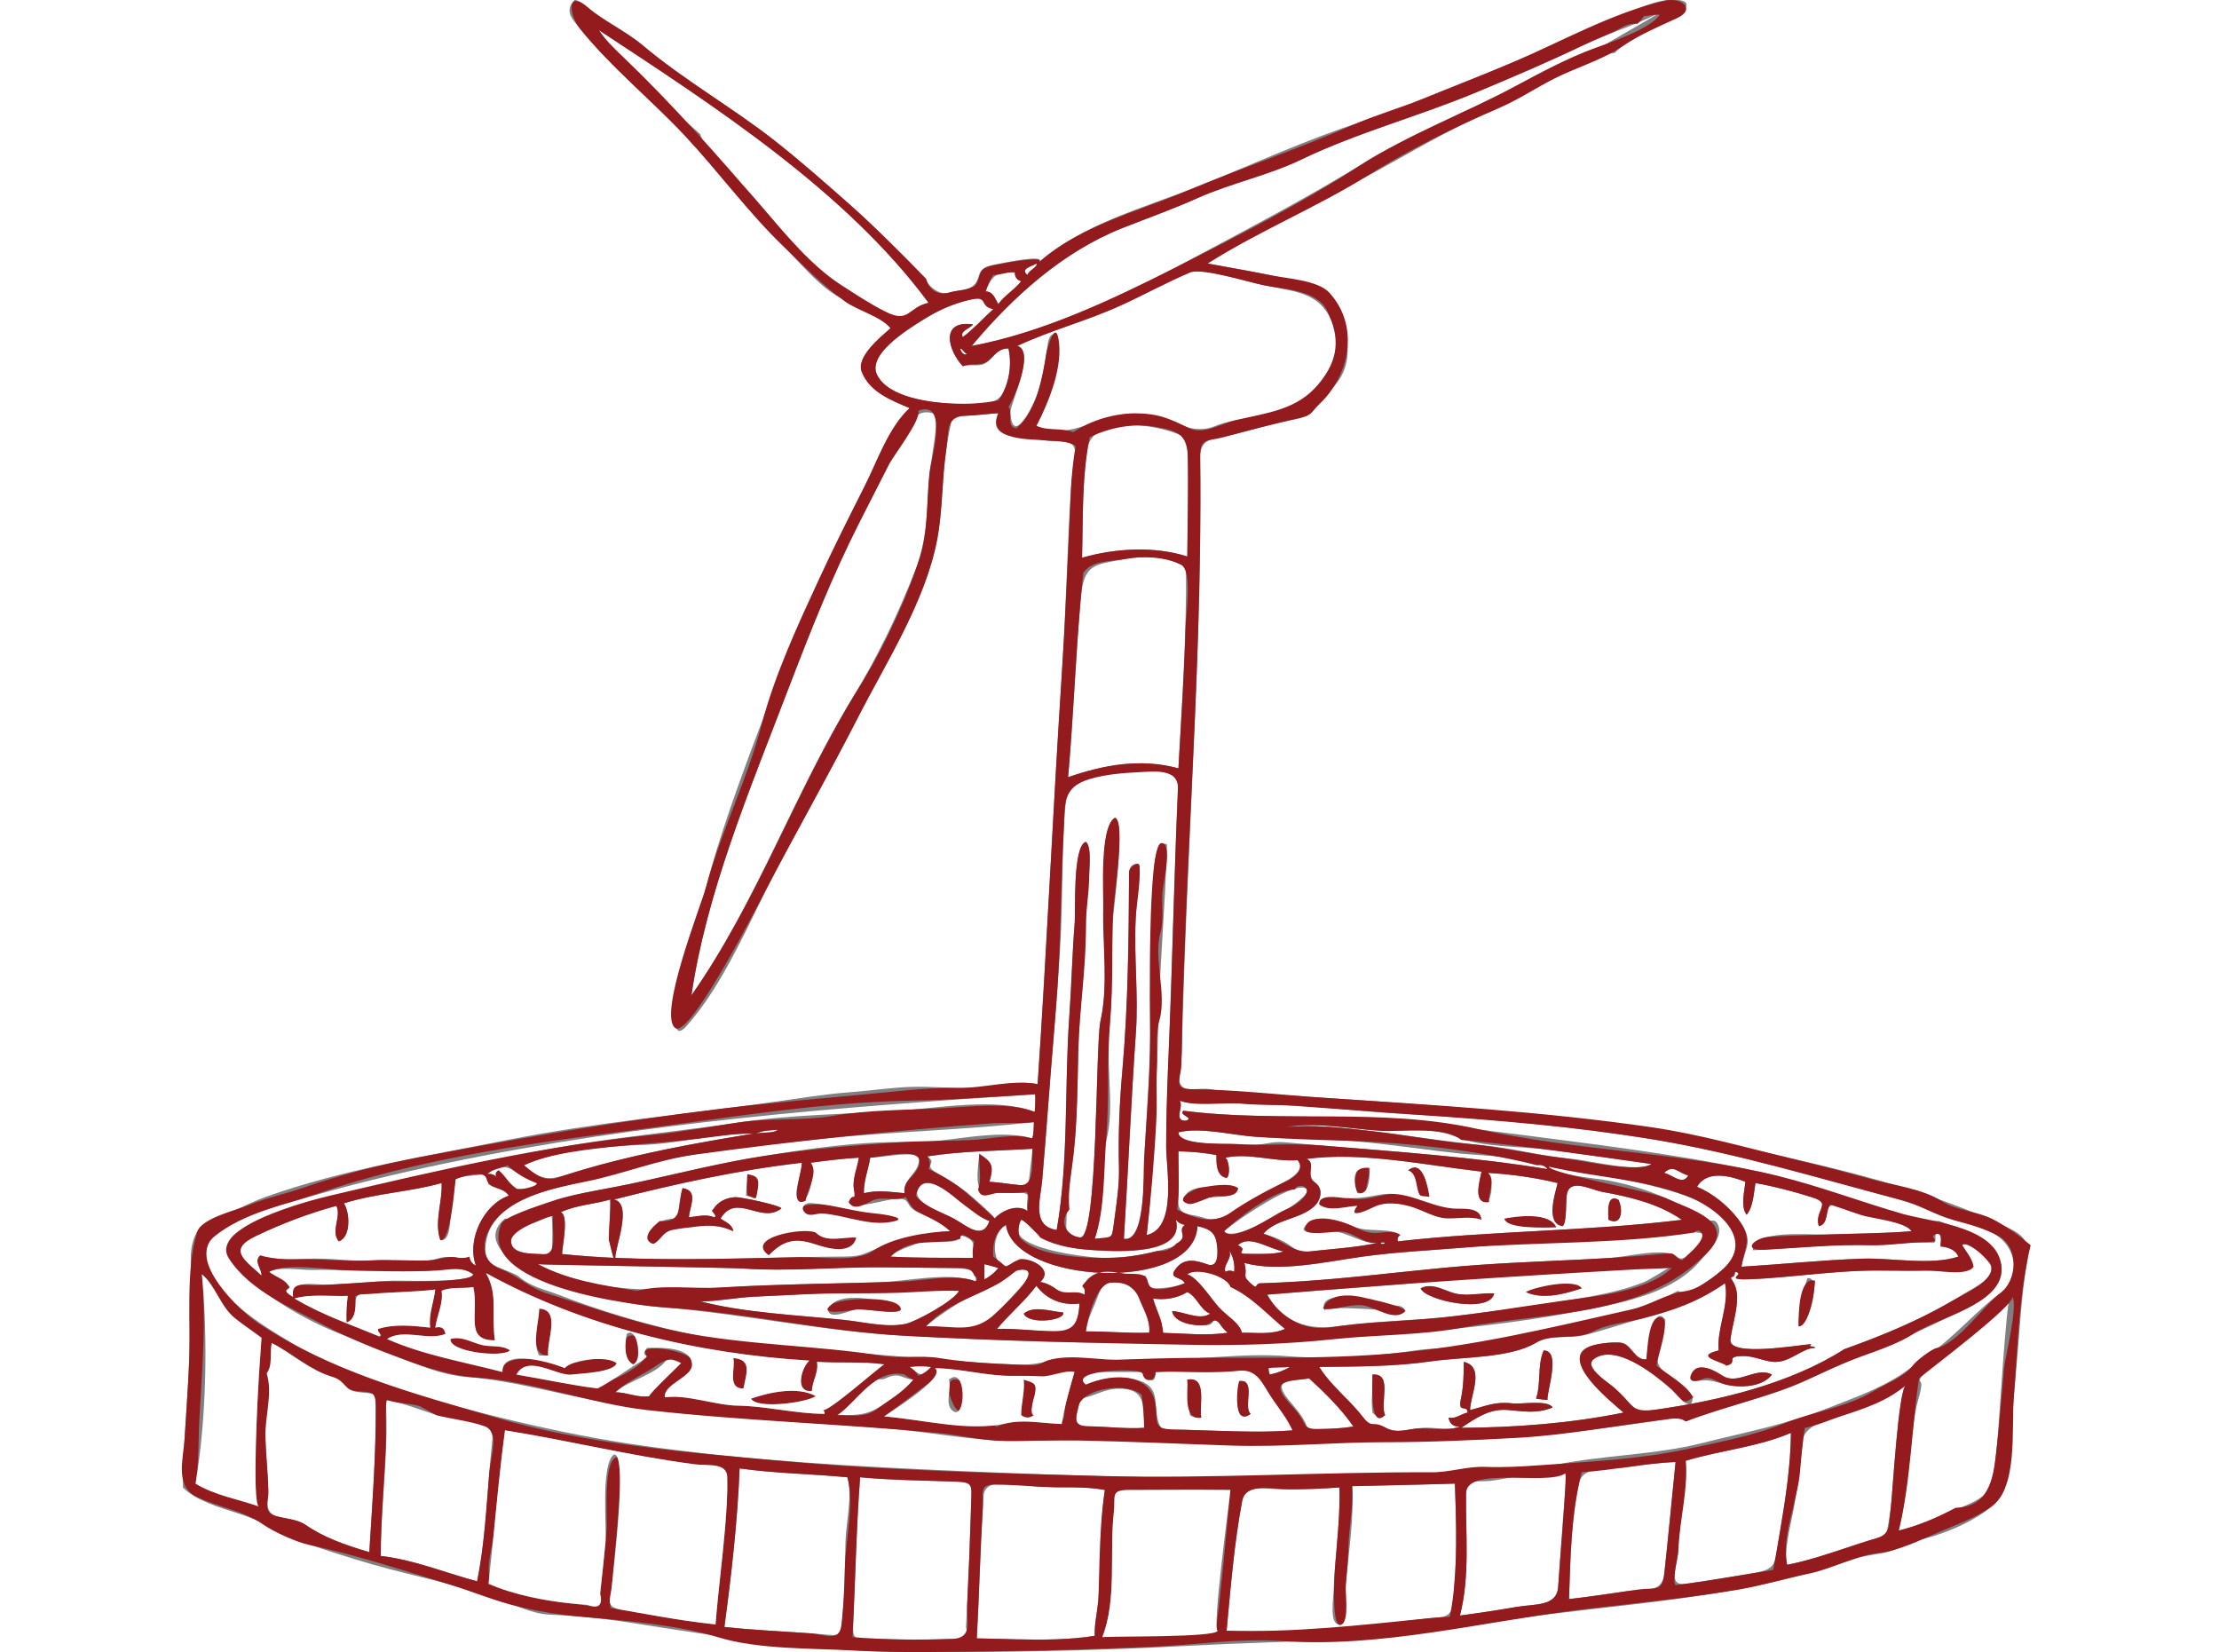 <?xml version="1.0" encoding="utf-8"?>
<!-- Generator: Adobe Illustrator 14.0.0, SVG Export Plug-In . SVG Version: 6.00 Build 43363)  -->
<!DOCTYPE svg PUBLIC "-//W3C//DTD SVG 1.1//EN" "http://www.w3.org/Graphics/SVG/1.1/DTD/svg11.dtd">
<svg version="1.1" id="Layer_1" xmlns="http://www.w3.org/2000/svg" xmlns:xlink="http://www.w3.org/1999/xlink" x="0px" y="0px"
	 width="269.333px" height="200.496px" viewBox="0 0 269.333 200.496" enable-background="new 0 0 269.333 200.496"
	 xml:space="preserve">
<rect x="0" y="0" width="269.333" height="200.496" fill="#808080" stroke="none"/>
<g>
	<path fill-rule="evenodd" clip-rule="evenodd" fill="#FFFFFF" d="M201.217,1.655c0.122,0.036-4.673,2.724-5.411,3.178
		c-3.167,1.95-7.132,3.66-10.623,5.047c-1.584,0.629-2.729,1.925-4.284,2.55c-1.46,0.587-2.729,0.746-4.164,1.616
		c-3.445,2.091-7.326,3.325-10.768,5.465c-7.147,4.443-14.736,8.373-22.155,12.356c-7.916,4.25-16.992,8.454-25.87,10.117
		c4.976-5.955,11.074-11.452,18.317-14.315c3.021-1.191,6.048-2.265,9.09-3.625c4.073-1.82,8.582-2.746,12.614-4.687
		c6.863-3.301,14.163-5.206,21.242-8.158c4.295-1.792,8.767-3.699,12.93-5.696C195.134,4.075,198.438,3.055,201.217,1.655"/>
	<path fill-rule="evenodd" clip-rule="evenodd" fill="#FFFFFF" d="M72.687,3.656c13.946,9.185,29.969,19.495,40.021,33.094
		c-1.613,0.331-2.2,2.39-4.063,1.634c-2.301-0.933-4.44-2.429-6.522-3.766c-4.025-2.584-7.449-6.906-10.515-10.533
		c-1.213-1.436-2.627-2.709-3.836-4.114c-0.715-0.832-2.583-2.632-2.771-3.694C80.883,12.69,75.725,8.2,72.687,3.656"/>
	<path fill-rule="evenodd" clip-rule="evenodd" fill="#FFFFFF" d="M125.792,51.682c1.665-3.17,2.357-6.385,2.678-9.92
		c0.127-1.406-1.052-1.758-1.299-0.042c-0.279,1.946-0.577,3.907-1.163,5.789c-0.513,1.648-3.089,6.798-3.368,2.583
		c-0.068-1.026,3.108-7.49,0.843-8.108c4.054-1.908,8.421-3.029,12.496-4.887c2.847-1.298,5.592-2.808,8.452-4.027
		c1.417-0.604,7,1.137,8.889,1.534c4.044,0.851,7.104,0.793,8.555,5.029c1.168,3.407-0.965,6.298-3.331,8.589
		c-2.653,2.569-7.821,2.134-11.137,3.512c-3.191,1.326-6.607-1.719-10.152-1.55C133.137,50.379,129.911,53.57,125.792,51.682"/>
	<path fill-rule="evenodd" clip-rule="evenodd" fill="#FFFFFF" d="M123.175,33.056c-0.009,0.558,0.247,0.917,0.77,1.078
		c-0.808,1.045-2.001,1.689-2.771,2.771c-0.416-0.644-0.582-1.51-1.54-1.539C120.25,33.519,121.165,32.851,123.175,33.056"/>
	<path fill-rule="evenodd" clip-rule="evenodd" fill="#FFFFFF" d="M116.556,42.292c0.358,0.104,0.412,0.512,0.77,0.616
		C117.095,43.276,116.556,42.664,116.556,42.292z"/>
	<path fill-rule="evenodd" clip-rule="evenodd" fill="#FFFFFF" d="M113.632,50.296c0.075,2.853-0.779,5.628-0.924,8.466
		c-0.176,3.461-0.259,6.893-1.516,10.169c-2.009,5.238-4.666,10.792-7.599,15.566c-7.173,11.677-11.752,25.029-19.67,36.297
		c1.858-12.707,7.242-25.416,11.813-37.334c2.614-6.814,5.297-13.622,8.611-20.132c1.612-3.167,3.192-6.359,4.851-9.502
		C110.392,51.566,111.015,49.246,113.632,50.296"/>
	<path fill-rule="evenodd" clip-rule="evenodd" fill="#FFFFFF" d="M144.109,53.221c0.17,4.772,0.029,9.542,0,14.315
		c-3.993-1.283-8.785-1.002-12.776,0.154c0.124-4.435-0.033-8.901,0.683-13.296C132.715,50.098,141.412,51.589,144.109,53.221"/>
	<path fill-rule="evenodd" clip-rule="evenodd" fill="#FFFFFF" d="M143.955,68.921c0.063,8.126-0.484,16.212-0.923,24.321
		c-4.606-1.235-8.971-0.44-13.392,1.077c0.651-7.237,0.894-14.503,1.545-21.74c0.376-4.179,1.599-4.021,5.382-4.735
		C138.719,67.437,142.164,67.438,143.955,68.921"/>
	<path fill-rule="evenodd" clip-rule="evenodd" fill="#FFFFFF" d="M143.032,94.474c-0.457,9.757-0.673,19.523-1.019,29.285
		c-0.183,5.131-0.471,10.257-0.469,15.392c0,2.671,1.371,9.904-2.361,10.737c0.943-8.425,1.169-16.828,1.386-25.244
		c0.184-7.43,0.872-14.702,1.077-22.166c-2.104-0.891-1.601,6.631-1.691,7.782c-0.362,4.579-0.376,9.27-0.357,13.874
		c0.021,5.13-0.366,10.196-0.662,15.313c-0.117,2.035,0.239,11.374-2.522,10.903c0.523-8.364,0.877-16.704,1.458-25.056
		c0.318-4.578-0.249-9.151-0.028-13.73c0.097-2.003,0.286-4.006,0.417-6.007c0.074-1.076-1.214-0.771-1.219,0.344
		c-0.04,7.955-0.111,16.066-0.813,23.997c-0.352,3.972-0.514,7.83-0.414,11.808c0.04,1.582-0.159,3.177-0.351,4.743
		c-0.111,0.903-0.235,1.804-0.373,2.703c-0.344,2.251-0.522,0.96-2.218,1.198c1.246-3.56-0.127-7.727,1.158-11.158
		c1.454-3.884,0.165-9.732,0.587-13.924c0.433-4.298,0.295-8.671,0.42-12.988c0.047-1.63,1.629-12.624,0.298-13.034
		c-1.73,0.931-1.323,7.909-1.386,9.544c-0.19,4.865,0.689,10.416-0.385,15.154c-0.621,2.741-0.262,26.519-2.48,26.237
		c-1.962-0.249-1.656-0.71-1.629-2.463c0.029-1.945,0.402-4.258,0.672-6.261c0.599-4.437,0.641-9.235,0.744-13.735
		c0.107-4.658,0.688-9.207,0.895-13.861c0.1-2.258-0.027-4.264,0.322-6.519c0.134-0.867,0.522-4.555-0.294-5.172
		c-1.619,0.493-1.237,8.417-1.353,9.834c-0.307,3.758-0.376,7.488-0.648,11.254c-0.617,8.562-0.054,17.548-1.539,26.015
		c-3.101-0.456-1.951-3.79-1.766-5.962c0.262-3.067,0.521-6.135,0.74-9.205c0.45-6.285,1.038-12.521,1.43-18.812
		c0.401-6.425,0.124-12.872,0.827-19.281C131.951,93.646,140.106,92.341,143.032,94.474"/>
	<path fill-rule="evenodd" clip-rule="evenodd" fill="#FFFFFF" d="M125.484,136.188c0,0.015,0.008,2.046-0.288,1.956
		c-4.204-1.272-10.406,0.63-14.912,0.49c-5.863-0.182-12.084,0.771-17.86,1.703c-5.468,0.882-10.762,2.245-16.145,3.386
		c-2.773,0.588-5.591,0.985-8.323,1.758c-1.923,0.545-4.656,2.752-6.661,2.405c-3.767,3.144,2.638,6.524,4.752,7.257
		c4.438,1.536,9.094,3.112,13.827,3.476c10.08,0.774,19.845,2.952,30.012,3.5c22.311,1.204,44.279,1.383,66.548-0.841
		c5.304-0.529,10.745-1.265,15.995-2.303c4.894-0.967,10.734-2.062,14.055-6.097c0.851-1.033,2.87-2.831,1.967-4.377
		c-0.452-0.773-1.074-0.032-1.693-0.461c-1.08-0.756-2.21-1.443-3.38-2.051c-2.601-1.353-5.328-2.177-8.198-2.729
		c-0.882-0.171-7.101-0.759-7.201-1.686c3.245,0.774,28.002,3.109,22.193,11.307c-1.087,1.534-2.829,2.482-4.355,3.51
		c-0.485,0.327-1.555,0.719-2.137,0.269c-1.135,0.491-1.924,1.266-3.146,1.633c-2.327,0.698-4.702,1.123-7.008,1.91
		c-2.659,0.907-5.554,0.585-8.032,1.8c-3.713,1.82-9.791,1.295-13.832,1.905c-4.719,0.712-10.571,1.076-15.32,0.685
		c-5.71-0.472-11.554,0.599-17.313,0.38c-2.531-0.097-5.002,0.269-7.532-0.04c-2.948-0.36-5.09,0.793-7.912,0.686
		c-8.461-0.321-16.31-1.326-24.388-1.695c-10.749-0.49-21.549-2.979-31.436-6.801c-1.841-0.71-3.344-0.938-4.926-2.309
		c-2.456-1.271-4.469-1.011-3.794-4.349c0.837-4.143,6.036-5.728,9.664-6.581c4.365-1.027,8.564-2.571,12.974-3.346
		c6.041-1.061,12.25-1.747,18.306-2.355C108.443,137.332,117.053,137.142,125.484,136.188"/>
	<path fill-rule="evenodd" clip-rule="evenodd" fill="#FFFFFF" d="M200.447,141.268c-1.563,1.095-7.62-0.447-9.566-0.616
		c-3.739-0.325-7.369-1.333-11.107-1.688c-3.971-0.377-7.881-1.012-11.834-1.515c-3.665-0.466-8.307-1.094-11.978-0.646
		c3.298-0.571,6.711-0.012,10.005,0.308c3.183,0.309,7.705-0.436,10.662,0.812c3.269,1.38,7.822,1.16,11.393,1.623
		C192.168,140.083,196.308,140.68,200.447,141.268"/>
	<path fill-rule="evenodd" clip-rule="evenodd" fill="#FFFFFF" d="M94.391,137.111c-0.426,0.444-1.595,0.262-2.617,0.462
		C92.684,137.153,93.396,137.21,94.391,137.111z"/>
	<path fill-rule="evenodd" clip-rule="evenodd" fill="#FFFFFF" d="M187.825,141.884c-8.559-1.399-17.22-2.025-25.855-2.737
		c-1.98-0.163-3.96-0.33-5.939-0.513c-1.904-0.175-2.647,0.431-4.709,0.296c-1.494-0.099-8.289,0.21-8.289-1.51
		c2.786-0.658,6.556,0.362,9.461,0.552c3.918,0.256,7.878,0.203,11.781,0.525c4.396,0.362,8.759,1.056,13.144,1.524
		C178.762,140.165,187.479,140.486,187.825,141.884"/>
	<path fill-rule="evenodd" clip-rule="evenodd" fill="#FFFFFF" d="M91.466,137.573c-5.104,0.834-10.203,1.735-15.235,2.936
		c-2.425,0.579-4.834,1.229-7.212,1.979c-2.533,0.799-3.343,0.733-5.414-1.065c3.731-1.809,10.063-2.351,14.176-2.461
		C82.374,138.838,86.834,137.51,91.466,137.573"/>
	<path fill-rule="evenodd" clip-rule="evenodd" fill="#FFFFFF" d="M125.33,139.421c-0.142,1.49-0.406,2.965-0.462,4.464
		c-1.601-0.016-3.176-0.366-4.771-0.462c0.609-2.116,0.189-2.419-1.231-3.387c-0.161,1.878-0.833,5.137,1.375,4.808
		c1.033-0.153,2.077-0.01,3.114-0.056c2.241-0.098,0.979,0.479,1.36,2.175c-1.238-0.872-3.104-0.062-4.002,0.924
		c0.293-0.023-2.991-2.909-3.354-3.177c-1.088-0.803-2.208-1.565-3.399-2.208c-2.228-1.203,0.006-1.22-1.405-2.158
		C116.785,139.675,121.066,139.68,125.33,139.421"/>
	<path fill-rule="evenodd" clip-rule="evenodd" fill="#FFFFFF" d="M143.032,139.729c1.547,0.033,3.099,0.156,4.617,0.462
		c-0.025,0.977-0.037,2.539,1.231,2.771c0.493-0.31,0.305-2.174-0.153-2.463c2.931-0.607,5.854,0.516,8.773,0.308
		c1.387,1.609-2.434,2.94-3.401,3.628c-1.77,1.256-5.802,4.118-7.767,3.423c-1.936-0.685-3.466-0.106-3.312-2.455
		C143.145,143.512,143.021,141.619,143.032,139.729 M146.727,144.038c-0.864,0.066-2.021,0.104-2.678,0.788
		c-1.261,1.316,0.604,1.264,1.335,0.796c1.053-0.675,4.731,0.155,4.883-1.43C149.31,143.561,147.773,143.958,146.727,144.038"/>
	<path fill-rule="evenodd" clip-rule="evenodd" fill="#FFFFFF" d="M111.477,140.19c0.464,2.127-1.915,2.631-1.693,4.617
		c-1.647-0.146-3.289-0.406-4.925,0c-0.049-1.45,0.549-2.892,0.77-4.31C107.59,140.405,109.5,139.907,111.477,140.19"/>
	<path fill-rule="evenodd" clip-rule="evenodd" fill="#931A1D" d="M164.89,141.422c2.338-0.294,0.76,2.072,0.924,3.386
		C163.785,145.212,164.54,142.607,164.89,141.422"/>
	<path fill-rule="evenodd" clip-rule="evenodd" fill="#931A1D" d="M173.51,145.27c-0.768-0.182-0.874,0.705-1.315-0.47
		c-0.319-0.848-0.207-2.426-1.302-2.763C172.713,140.523,173.351,144.191,173.51,145.27"/>
	<path fill-rule="evenodd" clip-rule="evenodd" fill="#FFFFFF" d="M204.911,142.653c-0.67,1.276-1.937-0.108-2.925-0.308
		C203.123,141.254,203.663,142.348,204.911,142.653z"/>
	<path fill-rule="evenodd" clip-rule="evenodd" fill="#FFFFFF" d="M58.679,142.499c0.323,0.351,0.528,0.762,0.616,1.231
		c0.833,0.531,1.885,0.45,2.463,1.386c-3.011,1.018-5.148,5.3-4.002,8.466c-1.271-0.346-0.036-0.893-1.547-0.91
		c-1.114-0.014-1.974-0.283-3.087,0.062c-2.241,0.695-5.576,0.088-7.987,0.232c-2.559,0.155-5.125-0.338-7.712-0.2
		c-1.463,0.078-2.939,0.137-4.395-0.088c-2.829-0.437-1.185,0.366-1.286,2.136c-2.019-1.877-4.191-3.124-0.712-4.791
		c3.15-1.509,6.423-2.757,9.794-3.675c0.667,1.274-0.756,3.083,0.308,4.31c1.527-0.56,1.313-3.562,0.616-4.618
		c3.861-1.225,7.962-1.366,11.853-2.462c0.125,2.265-0.933,4.713-0.154,6.927c1.459,0.223,1.138-3.261,1.298-4.14
		c0.197-1.082,0.424-2.155,0.549-3.249C56.327,142.603,57.58,142.743,58.679,142.499"/>
	<path fill-rule="evenodd" clip-rule="evenodd" fill="#931A1D" d="M90.696,142.499c1.86,0.254,1.367,1.472,1.078,2.925
		C90.278,146.687,90.677,142.855,90.696,142.499"/>
	<path fill-rule="evenodd" clip-rule="evenodd" fill="#FFFFFF" d="M211.838,143.423c-0.087,1.169-0.609,2.957,0.154,4.002
		c0.813-0.903,0.88-2.726,1.077-3.848c1.872,0.339,3.723,0.791,5.547,1.328c0.876,0.259,1.746,0.534,2.611,0.826
		c-0.045,1.023-0.816,2.033-0.462,3.079c0.889-0.158,0.898-1.28,1.071-1.931c0.358-1.352,1.873-0.169,2.76,0.138
		c1.382,0.478,6.718,1.13,7.405,2.408c-3.429,0.267-6.879,0.274-10.314,0.393c-2.215,0.077-8.905-0.665-8.926,1.917
		c4.319-0.161,8.746-0.735,13.007-0.648c2.117,0.043,4.153-0.132,6.262-0.265c0.863-0.06,1.726-0.063,2.589-0.011
		c0.604,0.063,0.04-0.955,0.462-1.078c0.777-0.088,0.405,1.196,0.462,1.54c0.848,0.081,1.802,0.352,2.154,1.231
		c-3.343,1.107-8.127,0.13-11.643,0.25c-4.877,0.166-9.805,0.684-14.679,0.981c0.331-2.069,1.425-2.846,0.163-4.939
		c-1.217-2.021-3.371-3.853-5.551-4.759C207.153,141.958,210.093,142.72,211.838,143.423"/>
	<path fill-rule="evenodd" clip-rule="evenodd" fill="#FFFFFF" d="M120.097,148.194c-0.847,2.377-2.741,0.572-4.294-0.285
		c-1.11-0.613-5.167-1.898-4.388-3.548C112.78,141.473,118.374,147.618,120.097,148.194"/>
	<path fill-rule="evenodd" clip-rule="evenodd" fill="#931A1D" d="M150.267,144.192c-0.108,1.127-1.815,0.969-2.562,0.966
		c-0.99-0.004-2.765,1.153-3.493,0.941c-1.848-0.537,0.933-1.868,1.443-1.948C146.88,143.961,149.147,143.453,150.267,144.192"/>
	<path fill-rule="evenodd" clip-rule="evenodd" fill="#FFFFFF" d="M158.732,144.5c-0.656,1.736-9.049,6.44-10.159,4.926
		C149.601,148.46,157.918,142.61,158.732,144.5"/>
	<path fill-rule="evenodd" clip-rule="evenodd" fill="#931A1D" d="M179.82,148.041c-1.36-0.487-2.856-0.102-4.256-0.17
		c-1.477-0.072-2.844-0.981-4.235-1.399c-1.44-0.433-3.188-0.672-4.592,0.029c-0.141,0.07-3.409,1.723-2.002-0.153
		c-1.383,0.065-3.376,0.768-4.617-0.154c-0.148-1.51,3.458-0.819,4.171-0.713c1.871,0.278,3.68-0.783,5.724-0.588
		c2.21,0.21,4.067,1.54,6.268,1.763C177.385,146.768,179.703,146.354,179.82,148.041"/>
	<path fill-rule="evenodd" clip-rule="evenodd" fill="#931A1D" d="M196.445,145.578c0.624,1.178,0.441,3.331-1.231,2.463
		C195.198,147.275,194.917,144.8,196.445,145.578"/>
	<path fill-rule="evenodd" clip-rule="evenodd" fill="#FFFFFF" d="M74.072,145.578c0.04,1.662-0.163,3.322-0.18,4.983
		c0.004-0.424,0.547,2.451,0.641,2.097c-2.108-0.096-4.211-0.25-6.311-0.462c0.019-0.936,0.853-4.682-0.154-5.079
		C69.954,146.242,72.097,146.156,74.072,145.578"/>
	<path fill-rule="evenodd" clip-rule="evenodd" fill="#931A1D" d="M109.168,147.579c0.267,1.602-4.727,0.564-5.406,0.418
		c-1.122-0.24-5.228-0.089-5.999-0.767c-1.923-1.688,3.863-0.869,3.938-0.854C103.669,146.801,107.504,146.554,109.168,147.579"/>
	<path fill-rule="evenodd" clip-rule="evenodd" fill="#FFFFFF" d="M66.991,152.196c-1.166,0.116-4.256,0.092-4.801-0.973
		c-0.575-1.122,0.57-1.874,1.432-2.305c1.034-0.519,2.284-0.791,3.215-1.494C67.174,147.377,66.995,151.635,66.991,152.196"/>
	<path fill-rule="evenodd" clip-rule="evenodd" fill="#931A1D" d="M188.902,148.964c-1.124,0.006-6.072,0.267-6.311-1.077
		C184.096,147.589,188.15,147.066,188.902,148.964"/>
	<path fill-rule="evenodd" clip-rule="evenodd" fill="#FFFFFF" d="M123.945,148.041c0.389-0.056,1.436,1.297,1.84,1.597
		c1.84,1.368,3.856,1.828,6.19,2.027c2.525,0.215,11.955,0.988,10.748-3.624c0.279,0.342,0.639,0.547,1.078,0.615
		c-0.301,0.479-0.353,0.992-0.154,1.539c-0.796,1.162-1.931,1.321-3.149,1.626c-2.241,0.562-4.416,0.874-6.735,0.833
		C132.343,152.629,120.98,151.503,123.945,148.041"/>
	<path fill-rule="evenodd" clip-rule="evenodd" fill="#FFFFFF" d="M122.098,148.656c0.921,7.148,22.878,8.338,23.243,0.154
		c1.722,0.37,2.237,0.936,2.39,2.45c0.093,0.927,0.13,2.652-1.188,2.187c-1.271-0.449-2.656-0.846-3.691,0.361
		c-1.271,1.479,0.517,1.031,0.95,1.929c-1.312,0.517-2.76,0.64-4.156,0.615c-0.221-0.507-0.427-1.02-0.616-1.539
		c-0.934,0.026-1.856-0.063-2.768-0.268c-1.081-0.201-2.369-0.464-3.402,0.099c-1.582,0.862-1.017,1.256-1.218,2.478
		c-0.759-0.214-1.529-0.265-2.309-0.153c-1.153-0.232-1.871-1.268-3.079-1.386c1.905-1.671-1.866-3.549-3.34-2.325
		C120.754,155.049,119.775,150.075,122.098,148.656"/>
	<path fill-rule="evenodd" clip-rule="evenodd" fill="#931A1D" d="M103.934,150.195c-0.351,1.561-2.499,1.58-3.694,1.231
		c-2.959-0.863-4.643-1.408-6.927,0.924c-2.185-1.552,1.234-2.775,2.47-2.98c1.041-0.172,2.235-0.219,3.226,0.21
		C100.279,150.881,102.358,150.084,103.934,150.195"/>
	<path fill-rule="evenodd" clip-rule="evenodd" fill="#FFFFFF" d="M206.758,149.733c-0.18,1.078-2.211,3.752-3.189,2.805
		c-1.274-1.234-6.242,0.012-8.087,0.127c-5.861,0.363-11.737,0.495-17.591,0.968c-5.215,0.421-10.407,1.072-15.617,1.535
		c-3.021,0.269-6.05,0.474-9.082,0.569c-1.087-0.074-0.34,0.966-1.393,0.007c-1.151-1.048-0.297-0.787-0.763-2.47
		c4.236,1.175,10.012-0.168,14.323-0.762c4.388-0.604,8.634-0.757,13.025-1.162c5.799-0.534,11.627-0.75,17.444-1.001
		C199.266,150.2,203.652,148.929,206.758,149.733"/>
	<path fill-rule="evenodd" clip-rule="evenodd" fill="#FFFFFF" d="M116.556,149.888c1.793,0.559,1.707,0.997,1.54,2.771
		c-3.335-0.018-6.674,0.033-10.005-0.153c1.146-1.129,2.904-1.191,4.156-2.155C113.094,150.479,116.556,151.268,116.556,149.888"/>
	<path fill-rule="evenodd" clip-rule="evenodd" fill="#FFFFFF" d="M168.122,150.812
		C167.784,151.281,167.137,150.634,168.122,150.812L168.122,150.812z"/>
	<path fill-rule="evenodd" clip-rule="evenodd" fill="#FFFFFF" d="M238.159,151.119c0.445-0.549,2.869,1.406,3.118,1.734
		c1.57,2.072-1.561,3.312-2.994,4.215c-4.496,2.832-9.448,4.891-14.439,6.673c-6.591,4.216-15.24,6.247-22.799,7.326
		c-2.776,0.396-2.287,0.128-4.082-1.689c-0.766-0.774-4.755-3.428-3.618-4.366c2.64-2.177,7.544,1.845,9.51,3.575
		c0.246,0.218,2.328,2.957,2.565,1.315c0.179-1.235-2.502-2.757-3.404-3.432c-1.959-1.464,0.047-4.132,0.125-6.27
		c-1.539-2.316-2.248,4.171-2.31,4.771c-1.395,0.158-1.718-1.735-2.924-2.001c-1.041-0.23-2.476,0.086-3.495,0.313
		c-4.824,1.069,2.171,6.867,3.648,8.153c-6.485,1.311-13.095,1.808-19.703,1.848c1.765-1.165,3.403-2.346,5.639-2.165
		c2.052,0.166,3.483,0.482,5.444-0.298c-0.501-0.974-3.869-0.375-4.846-0.5c-2.08-0.265-3.236,0.313-5.159,0.808
		c-0.027-1.708,1.899-5.245-0.77-5.85c0.001,1.503-0.035,3.056-0.357,4.53c-0.392,1.798,0.785,0.587,0.819,1.627
		c-0.882,0.173-1.326,0.772-2.31,0.616c0.134,0.764,0.596,1.122,1.386,1.077c-1.375,0.546-3.034,0.06-4.464,0.154
		c-1.809,0.118-3.174,0.781-4.691-0.081c-0.615-0.274-1.258-0.351-1.928-0.228c-0.482-0.75-1.026-1.452-1.632-2.106
		c-1.48-1.637-3.186-3.089-4.371-4.974c4.517-0.045,9.184-0.031,13.652-0.688c3.597-0.528,9.53-0.353,12.659-2.246
		c1.665-1.008,4.017-0.458,5.859-0.914c2.349-0.58,4.734-1.428,7.113-2.047c3.653-0.95,6.668-1.968,9.973-4.264
		c0.537,2.728-1.008,5.41-0.77,8.158c-3.164,0.76,0.563,1.38,0.924,1.847c1.61-0.377-0.364-1.171,2.128-1.165
		c1.246,0.003,2.346,0.597,3.567,0.703c1.99,0.175,3.544-1.726,5.079-1.693c-0.058-0.33-0.949,0.013-0.462-0.461
		c-1.453,0.093-10.06,1.613-9.807-0.54c0.197-1.683,0.791-3.311,0.806-5.017c0.024-0.612-0.088-1.197-0.339-1.756
		c-0.863-1.733,0.07-0.031,0.104-1.462c1.373,0.256-1.538,1.002,1.605,0.907c1.405-0.042,2.808-0.151,4.208-0.274
		c3.599-0.317,7.194-0.737,10.811-0.787c2.878-0.039,5.781,0.091,8.686,0.039C239.089,154.18,240.104,154.213,238.159,151.119
		 M219.38,155.121c-0.627,1.879-1.086,3.857-1.077,5.85C219.577,161.014,221.169,154.851,219.38,155.121 M186.439,169.744
		c0.459,0.074,0.921,0.125,1.386,0.154c-0.078-1.08,1.694-6.003-0.462-6.003C186.569,165.712,187.072,167.878,186.439,169.744
		 M209.837,167.281c-1.222-0.178-1.865-1.333-3.232-1.277c-0.963,0.039-2.233,1.803-0.669,1.606c1.606-0.201,1.776-0.03,3.495,0.417
		c1.652,0.43,4.503,0.359,5.64-1.208C213.415,165.957,211.572,167.535,209.837,167.281 M166.583,171.438
		c0.431,0.488,0.943,0.591,1.539,0.308c-0.697-1.437,0.99-5.125-1.539-4.926C166.694,168.368,166.362,169.887,166.583,171.438"/>
	<path fill-rule="evenodd" clip-rule="evenodd" fill="#FFFFFF" d="M119.481,153.428c0.57,0.133,1.135,0.286,1.693,0.462
		c-0.467,0.58-1.032,1.042-1.693,1.386C119.481,154.659,119.481,154.044,119.481,153.428"/>
	<path fill-rule="evenodd" clip-rule="evenodd" fill="#FFFFFF" d="M202.756,153.736c0.013,0-2.64,1.633-3.211,1.86
		c-2.136,0.851-4.394,1.372-6.651,1.772c-5.472,0.972-11.075,1.741-16.594,2.387c-4.601,0.538-9.279,0.528-13.86,1.188
		c-3.507,0.505-6.73-0.322-8.633-3.821c7.701-0.642,15.407-1.09,23.083-1.931c4.064-0.445,8.146-0.601,12.23-0.75
		C193.539,154.281,198.37,153.406,202.756,153.736 M189.21,156.045c-1.323,0.099-2.81,0.098-4.002,0.77
		c2.083,0.948,4.725,0.221,6.773-0.462C191.354,155.505,190.025,155.984,189.21,156.045 M177.204,157.122
		c-1.542-0.224-3.184-1.609-4.771-0.77c0.468,1.45,8.424,3.178,8.928,0.616C179.965,156.893,178.6,157.325,177.204,157.122
		 M167.66,158.354c-1.135-0.792-8.065-1.99-6.847,0.767c-0.401-0.906,9.617,0.161,9.771,0.003
		C170.197,157.975,168.466,158.694,167.66,158.354"/>
	<path fill-rule="evenodd" clip-rule="evenodd" fill="#FFFFFF" d="M57.448,154.659c-0.261,1.105-8.95,0.705-10.005,0.77
		c-2.488,0.152-4.974,0.35-7.463,0.482c-1.567,0.084-4.788-0.773-4.389,1.52c-1.157-0.688-0.917-0.671-0.505-1.105
		c0.403-0.425-2.239-1.797-2.42-1.974c1.268-0.683,3.889-0.188,5.298-0.227c2.339-0.063,4.677,0.118,7.016,0.072
		c2.16-0.042,4.318,0.066,6.478,0.044C53.299,154.223,55.839,153.421,57.448,154.659"/>
	<path fill-rule="evenodd" clip-rule="evenodd" fill="#FFFFFF" d="M125.176,154.813c-1.718,1.87-3.389,3.794-5.292,5.482
		c-1.961,1.739-4.972,0.603-7.483,0.675c0.734-0.792,5.694-4.118,6.157-4.002c-0.021,0.1,2.505-1.082,2.848-1.309
		C122.353,155.032,124.233,152.951,125.176,154.813"/>
	<path fill-rule="evenodd" clip-rule="evenodd" fill="#FFFFFF" d="M155.962,161.278c-1.566,0.738-3.565,0.44-5.233,0.462
		c-0.229-1.131-1.689-1.93-2.716-3.01c-0.967-1.018-2.599-3.671-3.903-4.071C147.035,152.296,154.016,159.702,155.962,161.278"/>
	<path fill-rule="evenodd" clip-rule="evenodd" fill="#931A1D" d="M220.304,155.429c0.002,0.938-0.677,5.587-2.001,5.542
		C218.296,159.33,218.352,154.895,220.304,155.429"/>
	<path fill-rule="evenodd" clip-rule="evenodd" fill="#FFFFFF" d="M139.491,161.74c-2.569,0.088-5.128-0.172-7.696-0.154
		c0.157-1.208,0.667-2.328,1.137-3.438c0.815-1.923,0.585-2.655,2.892-2.486C138.183,155.835,139.69,159.681,139.491,161.74"/>
	<path fill-rule="evenodd" clip-rule="evenodd" fill="#931A1D" d="M191.981,156.353c-2.049,0.683-4.69,1.41-6.773,0.462
		C186.322,156.187,191.067,155.116,191.981,156.353"/>
	<path fill-rule="evenodd" clip-rule="evenodd" fill="#FFFFFF" d="M125.792,156.045c1.223,1.658,3.199,2.442,5.233,2.155
		c-0.118,2.044-0.489,3.289-2.516,3.359c-2.499,0.087-4.986-0.357-7.49-0.281C122.516,159.447,124.38,157.949,125.792,156.045
		 M124.253,159.432c0.711,1.446,5.249,0.752,4.771-0.154C127.628,159.187,125.473,158.378,124.253,159.432"/>
	<path fill-rule="evenodd" clip-rule="evenodd" fill="#931A1D" d="M181.36,156.969c-0.504,2.562-8.46,0.834-8.928-0.616
		c1.183-0.625,2.438,0.027,3.547,0.433C177.813,157.456,179.491,156.866,181.36,156.969"/>
	<path fill-rule="evenodd" clip-rule="evenodd" fill="#FFFFFF" d="M116.402,156.66c-0.61,1.228-5.197,3.725-6.465,4.003
		c-2.287,0.501-5.156-0.231-7.451-0.471c-5.613-0.587-12.225-0.86-17.583-2.291c0.747,0.199,4.861-0.45,6.357-0.517
		c3.111-0.138,6.221-0.318,9.333-0.441C105.82,156.737,111.175,156.514,116.402,156.66 M107.782,158.2
		c-1.598-0.56-6.189-1.487-7.234,0.615c-0.229,1.522,2.667,0.252,3.136,0.142c1.093-0.257,5.07,0.67,5.638,0.013
		C109.391,158.168,108.212,158.351,107.782,158.2"/>
	<path fill-rule="evenodd" clip-rule="evenodd" fill="#FFFFFF" d="M146.88,159.432c-1.249,0.873-3.275-0.293-4.617-0.309
		c0.245,1.483,2.856,1.845,4.002,1.693c0.524,0.069,0.884-0.136,1.077-0.615c0.878,0.187,0.959,1.17,1.693,1.539
		c-2.063,0.314-4.152,0.186-6.225,0.076c-1.392,0.467-1.994,0.054-1.81-1.239c-0.261-1.03-0.772-1.968-1.048-2.993
		c1.37,0.236,2.969-0.03,4.156-0.77C145.331,157.379,145.615,158.921,146.88,159.432"/>
	<path fill-rule="evenodd" clip-rule="evenodd" fill="#931A1D" d="M170.585,159.123c-1.363,1.402-3.758-0.612-5.307-0.72
		c-1.806-0.126-3.309,0.706-4.698,0.412c0.69-1.944,3.432-1.721,5.006-1.326C166.425,157.7,170.373,158.497,170.585,159.123"/>
	<path fill-rule="evenodd" clip-rule="evenodd" fill="#FFFFFF" d="M244.009,157.276c-0.478,0.076-1.398,15.971-1.593,17.817
		c-0.151,1.444-0.318,2.887-0.515,4.325c-0.241,1.776-1.666,2.603-3.349,3.307c-2.602,1.088-5.311,2.346-8.09,3.027
		c1.205-4.932,1.237-10.264,2.155-15.085c0.086-0.448,0.841-2.641,0.495-2.959c-0.655-0.604,2.486-2.622,2.979-3.013
		C238.925,162.446,241.804,160.176,244.009,157.276"/>
	<path fill-rule="evenodd" clip-rule="evenodd" fill="#931A1D" d="M109.322,158.97c-0.568,0.657-4.545-0.27-5.638-0.013
		c-0.391,0.093-4.854,0.792-2.63-0.7C102.161,157.513,109.477,157.161,109.322,158.97"/>
	<path fill-rule="evenodd" clip-rule="evenodd" fill="#931A1D" d="M65.452,158.815c2.65,0.17,0.899,3.733,1.078,5.695
		C64.09,164.511,65.414,160.579,65.452,158.815"/>
	<path fill-rule="evenodd" clip-rule="evenodd" fill="#931A1D" d="M129.024,159.277c0.477,0.906-4.06,1.601-4.771,0.154
		C125.473,158.378,127.628,159.187,129.024,159.277"/>
	<path fill-rule="evenodd" clip-rule="evenodd" fill="#931A1D" d="M77.305,162.202c-0.161,0.857,0.682,2.94-0.462,3.387
		C75.551,164.93,75.074,161.367,77.305,162.202"/>
	<path fill-rule="evenodd" clip-rule="evenodd" fill="#931A1D" d="M61.912,163.896c-0.995,0.907-7.403,0.178-7.234-1.386
		C55.892,162.121,60.915,163.161,61.912,163.896"/>
	<path fill-rule="evenodd" clip-rule="evenodd" fill="#FFFFFF" d="M32.973,162.972c1.975,0.971,4.057,2.843,6.339,3.758
		c0.914,0.367,2.214,0.288,2.61,1.301c0.494,1.262,2.51,0.777,3.673,1.252c0.12,6.372-0.372,12.733-0.77,19.088
		c-2.947-0.869-5.524-1.764-7.85-3.387c-1.02-0.614-2.295-0.662-3.415-0.973c-1.765-0.49-0.925-2.831-1.049-4.415
		C32.09,174.202,31.78,168.178,32.973,162.972"/>
	<path fill-rule="evenodd" clip-rule="evenodd" fill="#931A1D" d="M187.363,163.896c2.156,0,0.384,4.923,0.462,6.003
		c-0.465-0.029-0.927-0.08-1.386-0.154C187.072,167.878,186.569,165.712,187.363,163.896"/>
	<path fill-rule="evenodd" clip-rule="evenodd" fill="#FFFFFF" d="M80.999,164.818c0.569,0.191,1.134,0.396,1.693,0.616
		c-0.387,0.407-4.125,3.956-3.848,4.002c-1.39,0.253-2.767-0.483-4.156-0.462C76.198,167.521,80.127,166.686,80.999,164.818"/>
	<path fill-rule="evenodd" clip-rule="evenodd" fill="#931A1D" d="M89.003,164.818c2.239,0.18,1.649,1.682,1.231,3.694
		C88.175,168.531,89.327,165.966,89.003,164.818"/>
	<path fill-rule="evenodd" clip-rule="evenodd" fill="#FFFFFF" d="M110.399,165.896c0.873-0.115,1.745-0.115,2.617,0
		C111.86,167.441,111.513,166.668,110.399,165.896"/>
	<path fill-rule="evenodd" clip-rule="evenodd" fill="#FFFFFF" d="M156.577,165.896c-0.769,0.444-1.589,0.752-2.462,0.923
		c-0.089-0.249-0.141-0.506-0.154-0.77C154.815,165.881,155.714,165.993,156.577,165.896"/>
	<path fill-rule="evenodd" clip-rule="evenodd" fill="#931A1D" d="M215.07,166.819c-1.137,1.567-3.987,1.638-5.64,1.208
		c-1.026-0.268-1.819-1.114-2.822-0.643c-0.648,0.305-1.955,0.457-1.237-0.795c0.802-1.397,2.851-0.192,3.702,0.354
		C211.032,168.199,213.108,165.797,215.07,166.819"/>
	<path fill-rule="evenodd" clip-rule="evenodd" fill="#FFFFFF" d="M156.886,173.593c-2.79,0.223-5.601,0.157-8.395,0.079
		c-1.553-0.044-3.104-0.1-4.657-0.149c-1.865-0.06-2.92,0.658-3.337-1.348c-0.447-2.151,0.24-3.892-2.382-4.676
		c-1.999-0.598-4.429-0.273-6.32,0.552c-1.556-1.239,1.433-1.539,1.655-1.539c1.655,0,3.31,0,4.964,0
		c0.363,0.043,1.809,2.255,1.847,0c2.112-0.104,4.23,0.004,6.344,0.006c1.178,0.002,4.197-0.762,5.189-0.213
		C153.736,167.38,156.012,171.692,156.886,173.593 M144.417,171.745c0.418,0.279,0.88,0.383,1.386,0.309
		c-0.28-1.522,0.778-5.06-1.693-4.618C144.236,168.87,144.36,170.305,144.417,171.745 M150.574,171.745
		c0.41-0.051,0.821-0.103,1.231-0.153c-0.838-0.739,0.07-2.593-0.427-3.553C150.459,166.266,149.739,170.646,150.574,171.745"/>
	<path fill-rule="evenodd" clip-rule="evenodd" fill="#FFFFFF" d="M110.861,167.436c-0.965,1.208-2.266,2.073-3.525,2.939
		c-2.073,1.425-3.185,1.37-5.71,1.37c1.804-1.217,2.911-3.394,4.771-4.31c0.317-0.157,0.573,0.102,1.155-0.179
		C109.195,166.463,109.518,167.368,110.861,167.436"/>
	<path fill-rule="evenodd" clip-rule="evenodd" fill="#931A1D" d="M166.583,166.819c2.529-0.199,0.842,3.489,1.539,4.926
		C166.113,173.717,166.619,167.327,166.583,166.819"/>
	<path fill-rule="evenodd" clip-rule="evenodd" fill="#931A1D" d="M116.71,167.59C118.055,176.681,112.617,165.926,116.71,167.59"/>
	<path fill-rule="evenodd" clip-rule="evenodd" fill="#FFFFFF" d="M164.274,173.131c-1.89,0.297-3.787,0.306-5.695,0.308
		c0.309-0.859-2.045-3.336-2.451-3.899c-1.678-2.331,0.841-1.872,2.759-2.258C160.849,169.068,162.754,170.943,164.274,173.131"/>
	<path fill-rule="evenodd" clip-rule="evenodd" fill="#931A1D" d="M124.253,167.436c1.157,0.396,1.676,0.33,1.339,1.873
		c-0.015,0.07-0.732,2.307-0.108,2.437c-0.507,0.39-1.021,0.39-1.539,0C123.938,170.312,124.411,168.868,124.253,167.436"/>
	<path fill-rule="evenodd" clip-rule="evenodd" fill="#931A1D" d="M144.109,167.436c2.472-0.441,1.413,3.096,1.693,4.618
		C143.527,172.33,144.244,168.961,144.109,167.436"/>
	<path fill-rule="evenodd" clip-rule="evenodd" fill="#931A1D" d="M150.421,167.59c2.13-0.184,0.436,3.164,1.385,4.002
		C149.683,173.243,150.084,168.379,150.421,167.59"/>
	<path fill-rule="evenodd" clip-rule="evenodd" fill="#FFFFFF" d="M231.387,168.051c-0.972,0.21-1.683,13.559-1.917,15.174
		c-0.151,1.054-0.333,2.102-0.546,3.145c-1.284,0.324-2.547,0.731-3.805,1.146c-2.704,0.89-5.402,1.849-8.202,2.395
		c-0.425-1.818,0.488-5.067,0.816-6.909c0.501-2.811,0.78-5.595,1.145-8.424C219.218,171.929,228.858,170.292,231.387,168.051"/>
	<path fill-rule="evenodd" clip-rule="evenodd" fill="#FFFFFF" d="M138.876,173.285c-2.28,0.147-4.541-0.159-6.817-0.185
		c-2.451-0.027-0.972-1.74-1.033-3.356c1.623-0.173,2.847-1.162,4.656-1.205C139.032,168.46,138.81,170.486,138.876,173.285"/>
	<path fill-rule="evenodd" clip-rule="evenodd" fill="#931A1D" d="M99.008,169.437c-1.035,0.774-7.118,1.625-7.85,0.308
		C93.371,168.967,96.822,168.225,99.008,169.437"/>
	<path fill-rule="evenodd" clip-rule="evenodd" fill="#FFFFFF" d="M46.827,170.053c-0.127-0.59,5.711,1.574,6.157,1.692
		c2.066,0.548,7.071,0.296,6.779,2.945c-0.631,5.728-0.7,11.561-1.853,17.22c-2.433-0.646-4.801-1.507-7.228-2.173
		c-1.468-0.403-2.958-0.731-4.471-0.905c0.002-1.215,0.044-2.43,0.098-3.644C46.532,180.166,47.144,175.082,46.827,170.053"/>
	<path fill-rule="evenodd" clip-rule="evenodd" fill="#FFFFFF" d="M217.379,173.9c-0.045,4.362-0.767,8.724-1.508,13.013
		c-0.495,2.864-0.164,3.526-3.134,4.021c-2.713,0.452-5.426,0.916-8.152,1.283c-2.273,0.306-0.94-2.264-0.882-4.016
		c0.094-2.795,0.572-5.471,0.861-8.241c0.1-0.89,0.112-1.781,0.039-2.674c1.421-0.43,2.87-0.76,4.32-1.072
		C211.778,175.601,214.679,175.052,217.379,173.9"/>
	<path fill-rule="evenodd" clip-rule="evenodd" fill="#FFFFFF" d="M203.372,177.44c-0.457,4.502-0.874,9.008-1.364,13.507
		c-0.272,2.493-2.338,1.84-4.556,2.162c-2.334,0.34-4.666,0.696-7.011,0.956c0.164-4.703,0.244-9.473,1.231-14.093
		c0.464-2.17,3.77-1.599,5.817-1.894C199.444,177.798,201.396,177.507,203.372,177.44"/>
	<path fill-rule="evenodd" clip-rule="evenodd" fill="#FFFFFF" d="M102.856,179.288c0.648,2.328-0.185,5.467-0.238,7.867
		c-0.064,2.918-0.087,5.845-0.354,8.754c-0.144,1.572,0.359,2.674-1.458,2.51c-1.258-0.113-2.519-0.201-3.779-0.285
		c-3.035-0.2-6.078-0.349-9.102-0.683c0.86-6.391,1.588-12.794,1.847-19.24C94.115,178.827,98.498,178.867,102.856,179.288"/>
	<path fill-rule="evenodd" clip-rule="evenodd" fill="#FFFFFF" d="M190.134,178.826c-0.026,0-0.93,12.166-1.005,13.688
		c-0.122,2.494-2.818,2.118-5.051,2.506c-2.284,0.396-4.576,0.741-6.874,1.047c1.234-4.8,0.674-9.906,0.739-14.803
		c0.025-1.96,1.281-1.341,2.951-1.543c1.238-0.15,2.492-0.436,3.698-0.587C186.228,178.928,188.556,178.826,190.134,178.826"/>
	<path fill-rule="evenodd" clip-rule="evenodd" fill="#FFFFFF" d="M104.396,179.288c4.51,0.418,9.028,0.368,13.545,0.615
		c-0.141,5.854-0.376,11.706-0.693,17.553c0.379,1.444-0.19,1.928-1.708,1.45c-1.61,0.057-3.223,0.082-4.834,0.074
		c-1.509-0.007-3.019-0.043-4.526-0.117c-2.026-0.1-2.74,0.572-2.629-1.753C103.835,191.169,103.949,185.221,104.396,179.288"/>
	<path fill-rule="evenodd" clip-rule="evenodd" fill="#FFFFFF" d="M134.104,180.827c-0.775,5.085-0.291,10.26-1.045,15.329
		c-0.137,0.785-0.199,1.576-0.186,2.373c-1.546,0.249-3.111,0.37-4.675,0.423c-3.214,0.109-6.428-0.065-9.641-0.115
		c0.324-5.758,0.43-11.526,0.825-17.28c0.168-2.446,4.259-1.282,6.347-1.16C128.511,180.56,131.353,180.325,134.104,180.827"/>
	<path fill-rule="evenodd" clip-rule="evenodd" fill="#FFFFFF" d="M176.588,180.058c0.149,4.012,0.28,8.046-0.053,12.052
		c-0.155,1.863,0.273,4.026-1.811,4.176c-2.267,0.163-4.516,0.51-6.768,0.809c-6.241,0.83-12.77,0.998-19.076,0.819
		c0.495-5.256,0.911-10.538,1.887-15.733c0.414-2.208,2.848-1.436,4.829-1.43c2.333,0.007,4.657-0.053,6.984-0.23
		c0.104,4.143-0.556,8.229-0.701,12.359c-0.035,1.01-0.571,4.344,0.703,4.267c1.123-0.068,0.696-4.015,0.76-4.767
		c0.325-3.834,1.032-8.182,0.777-12.014C168.276,180.267,172.433,180.187,176.588,180.058"/>
	<path fill-rule="evenodd" clip-rule="evenodd" fill="#FFFFFF" d="M-45.068-54.529c111.48,0,222.96,0,334.44,0
		c6.689,0,13.379,0,20.068,0c3.345,0,6.69,0,10.035,0c1.269,0,2.537,0,3.806,0c0,2.239,0,4.477,0,6.716c0,13.992,0,27.983,0,41.975
		c0,27.982,0,55.965,0,83.948s0,55.966,0,83.948c0,13.991,0,27.983,0,41.975c0,6.716,0,13.432,0,20.148c0,3.357,0,6.716,0,10.074
		c0,2.628-1.112,1.679-3.35,1.679c-2.233,0-4.467,0-6.7,0c-111.668,0-223.336,0-335.004,0c-6.142,0-12.283,0-18.425,0
		c-1.675,0-3.35,0-5.025,0c0-1.677,0-3.353,0-5.029c0-3.353,0-6.705,0-10.058c0-13.41,0-26.82,0-40.23c0-26.263,0-52.525,0-78.788
		s0-52.525,0-78.787c0-12.852,0-25.703,0-38.555C-45.222-18.912-46.159-54.371-45.068-54.529 M106.243,56.453
		c-5.757,11.314-10.723,22.849-15.085,34.634c-2.316,6.265-4.651,12.806-6.15,19.342c-0.703,3.065-1.905,5.99-2.572,9.087
		c-0.057,0.264-1.489,7.673,0.876,5.028c4.561-5.098,7.612-12.663,10.771-18.68c3.492-6.656,7.206-13.188,10.615-19.893
		c3.294-6.478,7.745-13.416,9.08-20.635c0.572-3.095,0.516-6.271,0.894-9.392c0.224-1.846,0.529-3.685,0.961-5.495
		c1.862,0.102,3.69-0.185,5.542-0.308c-1.52,3.444,3.334,2.712,4.805,3.135c1.25,0.359,2.586,0.134,3.833,0.506
		c1.393,0.416,0.322,3.373,0.238,4.6c-0.52,7.541-0.625,15.114-1.122,22.668c-1.108,16.836-1.847,33.687-2.982,50.52
		c-2.18-0.431-4.831,0.182-7.018,0.375c-2.864,0.253-5.72-0.154-8.585-0.032c-2.367,0.102-4.738,0.462-7.12,0.638
		c-3.175,0.235-6.34,0.765-9.491,1.203c-10.734,1.495-21.486,2.476-32.128,4.589c-9.891,1.968-19.912,3.553-29.4,6.927
		c-2.356,0.84-4.555,2.208-6.926,3.053c-1.596,0.569-2.151,2.761-2.126,4.431c0.093,6.218-0.13,12.43-0.538,18.633
		c-0.2,3.041-0.408,6.085-0.415,9.134c1.519,1.581,4.583,2.47,6.604,3.12c2.011,0.646,4.084,1.585,6.018,2.575
		c2.649,1.358,5.535,2.156,8.423,3.064c5.282,1.661,10.778,2.646,16.052,4.324c2.424,0.771,4.972,2.247,7.409,2.354
		c3.235,0.141,6.467,0.454,9.666,0.954c10.919,1.708,21.771,3.461,32.883,3.563c11.805,0.108,23.646-0.123,35.434-0.757
		c11.474-0.617,22.979-0.491,34.354-2.491c12.478-2.195,25.354-2.551,37.66-5.584c2.936-0.723,5.734-1.54,8.599-2.508
		c1.396-0.472,2.864-0.465,4.24-0.919c1.005-0.332,1.673-1.081,2.763-1.229c3.296-0.449,11.465-3.734,11.091-7.223
		c-0.254-2.365,0.634-5.396,0.832-7.805c0.219-2.669,0.461-5.336,0.685-8.004c0.245-2.913,0.42-5.836,0.811-8.734
		c0.397-2.948,1.236-4.644-1.684-6.066c-9.985-4.866-21.216-7.384-32.073-9.814c-12.63-2.826-25.189-4.205-38.113-5.188
		c-6.509-0.495-13.023-0.92-19.538-1.339c-1.393-0.09-4.973,0.37-6.046-0.166c-1.12-0.733-2.506-0.453-3.747-0.464
		c-2.251-0.02-1.13-2.505-1.088-4.251c0.312-12.807,0.935-25.593,1.499-38.39c0.332-7.528,0.611-15.06,0.72-22.596
		c0.056-3.821,0.067-7.643,0.022-11.464c-0.031-2.593,2.146-2.239,4.399-2.844c1.956-0.524,3.917-1.035,5.888-1.5
		c1.509-0.357,2.569-0.294,3.54-1.443c0.861-1.02,1.746-2.039,2.616-3.053c2.004-2.333,1.723-5.641,0.466-8.354
		c-1.444-3.111-2.266-3.498-5.705-4.309c-3.406-0.803-6.864-1.361-10.304-2.002c5.939-3.744,12.44-6.926,18.586-10.18
		c5.294-2.802,10.282-5.959,15.845-8.3c4.737-1.993,9.705-6.699,14.98-7.073c1.343-1.467,4.099-2.918,5.977-3.607
		c1.248-0.458,4.699-2.76,1.258-2.858c-2.592-0.076-5.94,1.833-8.274,2.793c-3.39,1.395-6.742,2.884-10.123,4.3
		c-6.523,2.731-12.81,5.551-19.521,7.707c-6.741,2.165-13.359,5.234-19.936,7.866c-6.504,2.604-13.893,4.498-19.264,9.197
		c1.051-1.02-4.265,0.055-4.505,0.113c-1.278,0.309-2.443,0.194-2.827,1.637c-0.483,1.814-1.984,1.465-3.509,1.917
		c-2.045,0.606-3.382-2.216-4.899-3.74c-2.361-2.372-4.742-4.745-7.253-6.958c-2.939-2.59-5.948-5.258-9.079-7.718
		c-5.14-4.039-10.96-7.32-15.947-11.515c-1.865-1.569-3.983-2.66-5.956-4.035c-0.789-0.55-1.385-1.311-2.361-1.563
		c-1.312,1.363-0.37,2.271,0.622,3.504c3.759,4.676,8.628,8.608,12.735,12.99c4.053,4.325,7.631,9.242,11.893,13.359
		c2.074,2.004,4.023,4.541,6.437,6.02c1.756,1.076,5.344,2.437,6.642,3.994c-1.147,1.021-4.211,3.466-3.504,5.287
		c0.958,2.466,3.579,3.468,5.813,4.41C108.39,51.404,107.46,54.062,106.243,56.453"/>
	<path fill-rule="evenodd" clip-rule="evenodd" fill="#FFFFFF" d="M125.792,31.979c0.223,0.435-0.935,0.804-1.078,1.385
		C123.71,32.616,125.379,32.292,125.792,31.979z"/>
	<path fill-rule="evenodd" clip-rule="evenodd" fill="#FFFFFF" d="M118.096,39.367c-4.083-0.556-3,3.208-1.231,5.08
		c1.013-0.355,2.063,0.212,2.955-0.51c0.836-0.677,1.347-1.698,2.587-1.645c0.391,1.78,0.141,3.719-0.659,5.354
		c-0.813,1.66-3.189,1.351-4.848,1.362c-2.922,0.021-8.882-0.409-10.438-3.503c-1.243-2.471,3.64-5.397,5.239-6.465
		c1.419-0.946,2.947-1.727,4.571-2.255c0.898-0.292,1.814-0.509,2.749-0.65c0.671,0.33,0.731,1.231,1.54,1.385
		c-1.238,1.122-2.354,2.379-3.694,3.387C116.425,40.148,117.863,39.837,118.096,39.367"/>
	<path fill-rule="evenodd" clip-rule="evenodd" fill="#FFFFFF" d="M125.638,132.802c0.054,0.231,0.014,2.167-0.081,2.13
		c-4.583-1.782-11.673-0.438-16.543-0.129c-6.393,0.407-13.054,0.479-19.383,1.425c-10.431,1.559-20.875,2.245-30.951,5.04
		c-9.706,2.697-19.71,3.174-28.905,7.727c-4.665,2.31-0.859,5.302,1.967,7.513c3.217,2.507,7.365,4.7,11.383,6.044
		c4.233,1.417,9,4.231,13.485,4.559c5.665,0.413,11.378,2.168,17.001,3.097c11.193,1.85,22.693,2.233,34.048,3.149
		c5.314,0.428,10.657,1.577,15.894,1.524c6.653-0.067,13.372-0.385,20.008,0.152c5.835,0.472,11.397-0.188,17.201-0.122
		c5.958,0.068,11.873,0.006,17.828-0.184c7.468-0.236,14.702-1.151,22.068-2.24c1.071-0.159,3.002-0.761,3.945,0.029
		c1.631-0.637,3.303-1.166,4.975-1.683c3.438-1.064,7.005-1.992,10.252-3.579c6.46-3.156,13.374-5.315,19.561-9.054
		c2.082-1.257,4.815-3.271,2.938-5.982c-1.772-2.561-4.221-2.959-6.94-4.023c-7.019,0.124-14.214-4.3-20.961-5.8
		c-7.974-1.772-16.161-2.911-24.258-3.955c-7.426-0.958-14.745-1.948-22.201-2.56c-8.071-0.659-16.309-0.045-24.321-1.077
		c-0.508,0.395,0.537,0.685,0.62,0.938c0.099,0.302-1.09,0.521-1.125-0.312c-0.021-0.486,0.383-1.419,0.043-1.857
		c1.619,0.668,4.623,0.081,6.424,0.26c2,0.199,3.979,0.24,5.987,0.296c4.966,0.139,9.965,0.813,14.937,1.073
		c9.601,0.504,19.342,1.401,28.843,2.878c10.121,1.573,20.154,4.445,30.01,7.191c4.043,1.131,8.378,2.547,12.22,4.257
		c3.035,1.353,3.973,5.405,1.13,7.453c-2.675,1.928-5.608,5.373-8.578,7.378c-1.742,1.174-2.783,2.188-4.638,3.212
		c-2.645,1.462-4.913,2.231-7.665,3.321c-4.995,1.978-10.067,2.938-15.25,4.241c-5.804,1.455-11.831,1.443-17.734,2.627
		c-3.868,0.775-8.291,0.119-12.282,0.76c-6.483,1.03-13.789,0.578-20.369,0.738c-13.213,0.321-26.452-0.172-39.651-0.73
		c-12.789-0.541-25.521-1.262-38.21-3.026c-10.764-1.496-21.061-4.192-31.44-7.197c-4.688-1.356-8.935-3.706-13.163-6.317
		c-3.076-1.898-10.655-6.815-8.285-11.526c1.371-2.725,7.771-3.927,10.429-4.728c6.185-1.86,12.18-3.3,18.509-4.616
		C77.95,136.221,101.706,134.359,125.638,132.802"/>
	<path fill-rule="evenodd" clip-rule="evenodd" fill="#FFFFFF" d="M98.393,141.114c1.94-0.263,3.894-0.503,5.85-0.616
		c-0.138,0.951-0.497,1.853-0.605,2.812c-0.108,0.638-0.009,1.239,0.297,1.807c-0.333,0.227-0.641,0.483-0.923,0.77
		c0.575,1.038,4.778-0.422,5.959-0.417c1.701,0.007,0.777,0.9,2.484,1.671c1.359,0.613,2.782,1.234,3.871,2.286
		c-2.892,0.082-5.766,0.954-8.47,1.938c-1.801,0.654-2.105,1.124-4.273,1.132c-1.847,0.006-3.694,0.037-5.541,0.076
		c-7.452,0.159-14.902,0.406-22.353,0.087c-0.114-1.033,2.186-6.585-0.154-7.08c7.509-1.911,15.075-3.581,22.782-4.464
		c0.136,1.096-1.491,4.53-0.054,4.704C98.21,145.933,99.076,141.917,98.393,141.114 M90.542,145.116
		c1.195,0.101,1.161,1.009,1.437-0.796c0.197-1.287,0.015-1.645-1.283-1.821C90.649,143.372,90.618,144.244,90.542,145.116
		 M82.23,147.887c-1.342-0.021-2.38,0.291-3.221,1.328c-0.751,0.926-0.072,2.516,0.906,1.189c1.624-2.202,6.849-2.09,9.087-0.979
		c-0.134-0.86-0.943-1.093-1.539-1.539c1.927-3.212,4.919,0.728,7.389-1.231c-0.222-0.396-4.932-1.386-5.567-1.364
		c-1.105,0.038-2.169,0.544-2.745,1.519c-0.425,0.137,0.652,0.729,0.154,0.923c-1.036-0.43-2.021-0.092-3.079,0
		c0.102-1.358,1.227-3.229-0.77-3.54C82.49,145.396,82.369,146.645,82.23,147.887 M106.243,147.271
		c-2.659-0.231-5.176-1.092-7.854-1.268c-0.663-0.043-1.385,0.562-0.626,1.228c0.522,0.459,1.429,0.004,2.016,0.04
		c2.684,0.169,5.281,1.438,8.004,1.078C110.836,147.943,107.578,147.388,106.243,147.271 M99.008,149.58
		c-1.549-0.67-8.694,0.641-5.695,2.771c1.719-1.755,3.083-2.182,5.539-1.374c1.351,0.444,4.576,1.471,5.083-0.781
		C102.358,150.084,100.279,150.881,99.008,149.58"/>
	<path fill-rule="evenodd" clip-rule="evenodd" fill="#FFFFFF" d="M189.672,148.811c0.563-0.482,0.333-3.194,0.532-3.979
		c0.469-1.851,2.888-0.424,4.386-0.159c3.257,0.575,6.776,1.439,9.552,3.369c-11.457,1.399-23.028,1.312-34.48,2.616
		c-0.081-0.341,0.022-0.598,0.309-0.77c-1.256-0.933-3.921-0.312-5.501-0.977c-1.534-0.646-4.065-1.682-5.615-0.499
		c-2.28,1.738,2.382,0.989,2.804,1.007c1.905,0.078,3.906,1.722,5.695,1.393c-2.251,0.487-4.551,0.678-6.839,0.901
		c-1.831,0.18-2.437,0.565-3.872-0.509c-0.971-0.727-2.147-1.135-3.297-1.471c1.481-1.784,4.424-1.741,6.137-3.295
		c0.656-0.596,1.135-1.698,0.557-2.532c-0.351-0.354-0.734-0.67-1.151-0.945c0.013-0.651,0.683-1.948-0.308-2.309
		c6.651-0.911,14.457,0.765,21.241,1.539c-0.178,0.962-0.971,3.317,0.333,3.669c1.011,0.272,1.157-2.94,0.438-3.515
		c2.841,0.161,5.698,0.565,8.466,1.231C188.78,144.81,187.516,148.502,189.672,148.811 M182.592,147.887
		c0.238,1.344,5.187,1.083,6.311,1.077C188.15,147.066,184.096,147.589,182.592,147.887 M164.735,144.808
		c1.524,0.304,1.462-1.803,1.54-3.078C164.329,141.585,164.083,142.756,164.735,144.808 M170.893,142.037
		c0.827,0.255,0.943,1.267,1.088,1.961c0.322,1.547,0.476,1.022,1.529,1.271C173.351,144.191,172.713,140.523,170.893,142.037
		 M176.28,146.655c-3.15-0.318-5.498-2.262-8.833-1.659c-1.729,0.313-2.47,0.46-4.203,0.403c-0.597-0.02-3.264-0.606-3.126,0.794
		c1.241,0.922,3.234,0.22,4.617,0.154c-1.407,1.876,1.861,0.224,2.002,0.153c1.404-0.701,3.151-0.462,4.592-0.029
		c1.392,0.418,2.759,1.327,4.235,1.399c1.399,0.068,2.896-0.317,4.256,0.17C179.703,146.354,177.385,146.768,176.28,146.655
		 M195.214,148.041c1.673,0.868,1.855-1.285,1.231-2.463C194.917,144.8,195.198,147.275,195.214,148.041"/>
	<path fill-rule="evenodd" clip-rule="evenodd" fill="#FFFFFF" d="M65.145,143.577c0.174,0.439-1.646,0.582-1.847,0.923
		c-1.588-0.22-1.782-1.628-2.771-2.463c-0.319,0.153-0.421,0.409-0.308,0.77c-0.301-0.284-0.66-0.387-1.078-0.308
		C61.342,140.305,62.979,142.828,65.145,143.577"/>
	<path fill-rule="evenodd" clip-rule="evenodd" fill="#FFFFFF" d="M150.729,152.196c0.082-0.472-0.072-0.83-0.462-1.077
		c1.38-1.305,3.651,0.41,5.541,0.77C154.189,152.356,152.388,152.132,150.729,152.196"/>
	<path fill-rule="evenodd" clip-rule="evenodd" fill="#FFFFFF" d="M149.189,151.735c0.502,0.802,0.702,1.67,0.615,2.616
		c-0.357-0.19-0.716-0.19-1.077,0C148.436,153.427,149.641,152.74,149.189,151.735"/>
	<path fill-rule="evenodd" clip-rule="evenodd" fill="#FFFFFF" d="M65.298,153.428c-0.012,0.071,23.259,0.41,24.888,0.523
		c5.177,0.359,10.477-0.189,15.674-0.158c2.675,0.016,5.349,0.055,8.024,0.082c1.406,0.015,2.836-0.036,4.211,0.322
		c0.014,0.048,0.59,1.413,0.287,1.298c-3.167-1.199-8.399,0.039-11.84,0.133c-4.961,0.136-9.924,0.211-14.883,0.415
		C82.854,156.404,73.444,157.746,65.298,153.428"/>
	<path fill-rule="evenodd" clip-rule="evenodd" fill="#931A1D" d="M110.399,49.526c-2.234-0.942-4.854-1.944-5.813-4.41
		c-0.708-1.821,2.357-4.266,3.504-5.287c-1.187-1.424-3.978-2.13-5.513-3.232c-2.802-2.012-5.046-4.348-7.565-6.782
		c-4.261-4.118-7.839-9.034-11.893-13.359c-4.107-4.382-8.977-8.314-12.735-12.99c-1.339-1.665-1.661-4.829,1.016-2.525
		c2.047,1.762,4.589,2.86,6.68,4.619c4.986,4.195,10.807,7.476,15.947,11.515c3.131,2.46,6.14,5.128,9.079,7.718
		c2.148,1.893,4.191,3.912,6.223,5.929c1.033,1.026,2.057,2.061,3.072,3.104c0.505,1.583,1.596,2.039,2.858,1.665
		c0.994-0.295,2.297-0.199,3.145-0.896c0.869-1.401,0.116-1.85,1.963-2.347c0.505-0.136,6.676-1.338,5.733-0.424
		c5.094-4.457,11.747-6.054,17.855-8.62c6.664-2.799,13.549-5.092,20.165-8.004c2.781-1.224,5.813-2.083,8.62-3.232
		c3.587-1.468,7.174-2.838,10.758-4.356c5.963-2.527,12.287-6.119,18.624-7.534c1.936-0.433,3.821,1.026,1.388,2.146
		c-2.268,1.043-4.52,1.987-6.606,3.415c-2.004,1.37-4.883,2.359-7.192,3.393c-2.605,1.167-5.047,2.906-7.663,4.032
		c-5.53,2.38-10.875,5.022-15.976,8.205c-6.227,3.886-13.229,6.758-19.5,10.71c2.57,0.479,5.148,0.914,7.71,1.436
		c1.892,0.386,5.691,0.598,7.067,2.104c3.75,4.109,2.413,10.097-1.183,13.497c-1.257,1.189-0.735,1.336-2.686,1.773
		c-1.503,0.336-2.999,0.701-4.491,1.083c-1.463,0.375-2.922,0.767-4.379,1.162c-2.103,0.57-2.969,0.036-2.939,2.45
		c0.084,7.068-0.029,14.137-0.248,21.202c-0.411,13.245-1.204,26.473-1.688,39.715c-0.108,2.978-0.221,5.957-0.263,8.936
		c-0.019,1.323-0.03,2.647-0.087,3.97c-0.07,1.632-1.02,2.859,1.133,2.878c5.336,0.045,10.854,0.692,16.369,1.058
		c13.163,0.869,26.423,1.654,39.487,3.549c5.949,0.863,11.881,2.563,17.73,3.981c2.987,0.724,5.965,1.488,8.927,2.311
		c2.598,0.722,6.322,1.181,8.58,2.652c1.922,1.252,4.455,1.228,6.484,2.344c1.79,0.983,2.888,1.814,4.375,3.041
		c-1.438,5.888-1.536,12.17-2.031,18.19c-0.333,4.046,0.556,11.224-2.764,13.566c-1.909,1.347-4.222,2.15-6.354,3.07
		c-2.05,0.884-4.994,2.295-7.165,2.517c-2.995,0.305-5.688,1.916-8.624,2.523c-2.865,0.594-5.672,1.453-8.561,1.94
		c-6.393,1.078-12.914,1.659-19.349,2.456c-11.824,1.463-24.062,4.622-36.013,3.781c-5.301-0.373-10.826,0.503-16.139,0.712
		c-5.994,0.236-11.953,0.463-17.954,0.515c-5.98,0.052-11.977,0.249-17.953-0.083c-5.118-0.285-11.525-0.115-16.416-1.61
		c-4.994-1.526-11.207-2.007-16.422-2.472c-2.813-0.251-5.096-0.622-7.699-1.218c-2.727-0.624-5.53-1.805-8.229-2.632
		c-5.563-1.704-11.488-3.662-17.167-4.858c-1.643-0.346-4.384-1.588-5.737-2.534c-2.335-1.63-5.346-2.071-7.951-3.283
		c-2.775-1.29-1.687-4.581-1.53-7.214c0.172-2.902,0.393-5.802,0.524-8.707c0.241-5.328-0.45-11.644,1.01-16.296
		c0.517-1.646,4.771-2.629,6.408-3.29c2.104-0.85,4.174-1.265,6.311-2.001c4.747-1.635,9.3-2.8,14.267-3.749
		c12.278-2.348,24.42-4.417,36.835-5.915c6.321-0.763,12.657-1.268,18.936-1.881c3.242-0.311,6.183-0.666,9.521-0.607
		c3.132,0.056,6.641-1.077,9.72-0.47c1.101-16.329,1.827-32.674,2.883-49.006c0.491-7.597,0.806-15.141,1.14-22.74
		c0.083-1.902,0.247-3.806,0.595-5.68c-0.994-0.744-2.491-0.562-3.647-0.693c-1.715-0.195-7.25,0.107-5.742-3.31
		c-1.334,0.089-2.657,0.279-3.995,0.321c-2.429,0.078-2.005,1.905-2.326,4.116c-0.518,3.568-0.42,7.214-1.076,10.757
		c-1.421,7.688-6.269,15.143-9.793,22.034c-3.421,6.69-7.122,13.225-10.625,19.868c-1.015,1.925-9.6,18.856-11.398,17.527
		c-2.147-1.586,3.119-14.822,3.755-17.174c1.808-6.687,5.027-13.075,6.734-19.665c1.547-5.974,4.441-12.192,7.026-17.784
		c1.713-3.707,3.547-7.356,5.396-10.996C106.477,55.988,107.759,51.994,110.399,49.526 M199.523,1.963
		c-0.219,0.339-0.476,0.647-0.77,0.923c-0.664-0.053-1.282,0.084-1.855,0.413c-1.545,0.854-3.237,1.477-4.764,2.204
		c-4.163,1.997-8.635,3.904-12.93,5.696c-7.079,2.952-14.379,4.857-21.242,8.158c-4.032,1.941-8.541,2.867-12.614,4.687
		c-3.042,1.36-6.069,2.434-9.09,3.625c-7.243,2.863-13.342,8.36-18.317,14.315c8.447-1.583,16.847-5.542,24.475-9.389
		c7.559-3.813,15.482-7.878,22.591-12.47c5.99-3.869,12.811-6.379,18.97-9.696c2.927-1.575,6.38-3.422,9.502-4.555
		c1.866-0.677,6.853-2.383,7.944-4.045C201.527,1.671,199.574,1.957,199.523,1.963 M75.611,6.889
		c6.103,5.839,11.433,11.936,16.9,18.256c2.828,3.271,5.948,7.123,9.611,9.474c1.74,1.117,3.502,2.283,5.353,3.209
		c2.947,1.474,2.681-0.554,5.233-1.078c-10.052-13.599-26.076-23.91-40.021-33.094C73.5,4.872,74.562,5.884,75.611,6.889
		 M124.714,33.364c0.143-0.581,1.301-0.951,1.078-1.385C125.379,32.292,123.71,32.616,124.714,33.364z M130.256,52.451
		c2.777-1.824,6.227-2.62,9.519-2.151c1.772,0.252,3.106,0.988,4.699,1.714c1.654,0.754,3.808-0.621,5.436-1.006
		c3.896-0.921,7.529-1.234,10.189-4.452c2.369-2.866,2.591-5.57,0.987-8.835c-1.26-2.567-5.252-2.588-7.767-3.117
		c-1.889-0.397-7.472-2.138-8.889-1.534c-2.86,1.219-5.605,2.729-8.452,4.027c-4.074,1.858-8.442,2.979-12.496,4.887
		c2.091,0.571-0.376,6.473-1.077,7.389c0.572,0.74-0.324,2.369,0.923,2.617c1.388-1.115,2.162-2.821,2.679-4.48
		c0.47-1.509,0.752-3.072,0.992-4.632c0.054-0.353,1.037-4.05,1.463-1.803c0.633,3.335-1.158,7.727-2.671,10.607
		C127.193,52.324,128.833,51.881,130.256,52.451 M120.559,33.364c-0.376,0.636-0.684,1.303-0.924,2.001
		c0.958,0.029,1.124,0.896,1.54,1.539c0.769-1.081,1.963-1.726,2.771-2.771c-0.522-0.161-0.779-0.52-0.77-1.078
		C122.262,32.963,121.463,33.398,120.559,33.364 M116.864,40.907c1.34-1.008,2.457-2.265,3.694-3.387
		c-1.86-0.354-0.413-1.715-2.958-1.11c-1.709,0.407-3.342,1.085-4.856,1.975c-1.765,1.037-7.627,4.449-6.283,7.12
		c1.365,2.715,6.404,3.332,9.017,3.471c1.904,0.102,3.822-0.028,5.697-0.373c1.285-1.752,1.692-4.21,1.231-6.311
		c-0.906-0.039-1.478,0.507-2.045,1.117c-1.148,1.234-2.06,0.534-3.496,1.038c-1.769-1.871-2.851-5.635,1.231-5.08
		C117.863,39.837,116.425,40.148,116.864,40.907 M117.326,42.908c-0.357-0.104-0.412-0.512-0.77-0.616
		C116.556,42.664,117.095,43.276,117.326,42.908z M111.477,49.834c0.309,1.215-3.036,5.442-3.637,6.645
		c-1.604,3.213-3.309,6.379-4.856,9.62c-2.931,6.14-5.386,12.492-7.813,18.843c-4.372,11.438-9.464,23.663-11.246,35.853
		c8.173-11.631,12.889-25.44,20.39-37.44c2.861-4.578,5.679-10.53,7.317-15.665c1.078-3.375,0.796-6.907,1.203-10.376
		C113.013,55.781,115.199,48.469,111.477,49.834 M132.257,53.067c-0.965,4.82-0.787,9.736-0.923,14.623
		c3.991-1.156,8.783-1.437,12.776-0.154c0.024-3.947,0.148-7.895,0.069-11.842c-0.056-2.834-0.959-3.366-3.823-3.875
		C137.609,51.33,134.75,51.854,132.257,53.067 M136.567,67.844c-1.56,0.295-4.11,0.125-5.08,1.693
		c-0.278,2.549-0.488,5.104-0.669,7.662c-0.404,5.706-0.665,11.422-1.178,17.121c4.421-1.518,8.786-2.313,13.392-1.077
		c0.307-5.678,0.719-11.351,0.863-17.037c0.04-1.589,0.876-6.966-0.564-7.677C141.373,67.562,138.683,67.444,136.567,67.844
		 M138.414,93.704c-2.079,0.108-4.211,0.256-6.214,0.865c-3.295,1.002-2.923,3.054-3.09,6.146
		c-0.313,5.806-0.322,11.617-0.65,17.424c-0.302,5.338-0.849,10.628-1.23,15.966c-0.22,3.07-0.478,6.138-0.74,9.205
		c-0.186,2.172-1.335,5.506,1.766,5.962c1.485-8.467,0.922-17.453,1.539-26.015c0.272-3.766,0.341-7.496,0.648-11.254
		c0.116-1.417-0.266-9.341,1.353-9.834c0.729,0.552,0.375,3.063,0.396,3.824c0.059,2.147-0.411,4.313-0.396,6.489
		c0.038,5.089-0.807,10.15-0.923,15.238c-0.093,4.062-0.105,8.442-0.577,12.446c-0.259,2.196-0.716,4.42-0.5,6.642
		c-1.328,1.502-0.338,3.164,1.291,3.371c2.219,0.281,1.859-23.496,2.48-26.237c0.969-4.276,0.235-9.292,0.339-13.68
		c0.045-1.896-0.474-9.994,1.431-11.019c1.353,0.417-0.206,10.126-0.255,11.631c-0.143,4.324,0.03,8.727-0.335,13.034
		c-0.409,4.819-0.098,9.637-0.488,14.433c-0.3,3.718-0.142,8.454-1.385,12.007c2.35-0.329,2.033,0.228,2.417-2.563
		c0.276-2.001,0.577-4.057,0.525-6.082c-0.1-3.978,0.063-7.836,0.414-11.808c0.701-7.931,0.772-16.042,0.813-23.997
		c0.004-0.766,1.228-1.494,1.274-0.773c0.136,2.086-0.371,4.344-0.473,6.437c-0.221,4.579,0.347,9.152,0.028,13.73
		c-0.581,8.352-0.935,16.691-1.458,25.056c2.685,0.457,2.324-7.563,2.44-9.491c0.303-5.051,0.754-10.081,0.749-15.144
		c-0.002-2.131-0.396-23.241,1.352-23.387c1.399-0.117,0.279,4.699,0.16,5.703c-0.188,1.602,0.191,3.545-0.246,5.063
		c-0.932,3.232,0.803,7.447-0.154,10.783c-0.456,1.587-0.205,3.843-0.299,5.537c-0.118,2.118,0.047,4.241-0.059,6.362
		c-0.233,4.714-0.647,9.421-1.173,14.11c3.732-0.833,2.361-8.066,2.361-10.737c-0.003-6.161,0.368-12.318,0.574-18.475
		c0.185-5.516,0.344-11.032,0.532-16.548c0.096-2.78,0.198-5.56,0.321-8.338C143.081,93.331,140.412,93.601,138.414,93.704
		 M110.707,133.571c-11.82,0.204-23.918,2.343-35.642,3.816c-11.903,1.496-24.94,3.494-36.292,7.399
		c-4.282,1.473-9.19,2.398-12.727,5.255c-3.5,2.829,3.079,9.09,5.35,10.583c9.021,5.93,18.664,8.442,28.823,11.429
		c10.954,3.21,22.831,4.182,34.204,5.217c13.062,1.188,26.251,1.529,39.361,1.862c13.349,0.34,26.626-0.505,39.955-0.45
		c2.286,0.01,4.296-0.747,6.572-0.658c2.232,0.088,4.468-0.049,6.69-0.207c5.516-0.392,12.055-0.719,17.602-1.916
		c3.816-0.824,8.298-1.67,11.93-3.146c3.535-1.438,7.651-1.954,10.866-3.919c1.651-1.009,3.738-1.706,4.793-3.148
		c0.413-0.564,2.281-1.987,2.902-2.104c2.492-0.474,5.895-5.346,7.641-6.604c2.098-1.511,2.382-5.553-0.153-6.969
		c-1.712-0.957-3.602-1.417-5.473-1.94c-2.231-0.623-4.137-1.856-6.412-2.45c-9.917-2.589-19.833-5.646-29.957-7.323
		c-9.473-1.568-19.146-2.354-28.721-3.006c-5.049-0.344-10.087-0.752-15.134-1.104c-2.032-0.143-4.07-0.045-6.101-0.239
		c-2.11-0.202-5.722,0.397-7.6-0.377c0.34,0.438-0.063,1.371-0.043,1.857c0.035,0.832,1.224,0.613,1.125,0.312
		c-0.083-0.253-1.128-0.543-0.62-0.938c11.76,1.515,23.983-0.413,35.657,2.203c12.017,2.693,24.565,2.771,36.592,5.732
		c5.07,1.248,10.04,3.149,15.065,4.589c3.479,0.996,12.037,1.542,11.981,6.835c-0.044,4.148-7.84,5.829-10.498,7.592
		c-2.319,1.539-5.271,2.354-7.845,3.374c-2.824,1.12-5.491,2.567-8.358,3.58c-2.63,0.929-5.314,1.688-7.971,2.534
		c-1.233,0.393-2.462,0.803-3.668,1.273c-0.707-0.592-1.816-0.306-2.638-0.209c-5.946,0.7-11.747,1.865-17.739,2.188
		c-5.389,0.292-10.832,0.541-16.229,0.54c-6.119-0.001-12.354,0.612-18.434,0.409c-6.245-0.208-12.441-0.503-18.693-0.62
		c-2.914-0.056-5.826,0.069-8.74,0.063c-2.807-0.007-5.504-0.719-8.346-0.986c-11.725-1.102-23.608-1.46-35.25-2.771
		c-6.966-0.783-13.912-3.532-20.875-3.961c-2.737-0.168-6.099-1.239-8.68-2.196c-3.109-1.153-6.536-2.489-9.487-4.062
		c-3.946-2.104-9.128-4.175-11.71-8.185c-2.494-3.871,9.878-7.051,12.328-7.628c13.068-3.078,25.875-6.061,39.193-7.371
		c3.415-0.336,6.919-0.991,10.325-1.5c3.828-0.572,7.725-0.165,11.533-0.809c4.18-0.709,8.577-0.703,12.807-0.898
		c3.5-0.161,8.328-0.856,11.587,0.411c0.095,0.037,0.135-1.898,0.081-2.13c-1.58,0.103-3.159,0.205-4.739,0.302
		C117.505,133.31,114.107,133.513,110.707,133.571 M120.25,136.342c-12.029,0.866-23.857,2.146-35.791,3.77
		c-4.671,0.636-8.823,2.378-13.364,3.292c-3.809,0.767-8.828,1.771-11.185,4.945c-1.472,1.982-1.712,4.67,0.767,5.621
		c2.061,0.79,3.61,2.348,5.698,2.999c5.255,1.629,10.399,3.485,15.932,4.63c8.001,1.655,17.133,1.701,24.552,2.912
		c2.396,0.411,4.821-0.075,7.224,0.316c2.266,0.369,4.618,0.563,6.911,0.684c1.309,0.068,2.62,0.104,3.93,0.162
		c1.558,0.07,1.41-0.408,2.716-0.7c2.804-0.629,5.971,0.192,8.848,0.045c10.666-0.546,21.528,0.151,32.152-0.731
		c10.213-0.85,19.517-3.149,29.387-5.372c2.188-0.492,4.321-1.923,6.347-2.187c1.672-0.217,3.134-1.327,4.506-2.487
		c4.427-3.74-0.454-7.682-4.214-9.121c-5.528-2.118-10.986-2.185-16.687-3.544c0.09,0.824,12.533,3.06,14.164,3.81
		c3.038,1.398,8.739,2.917,5.077,6.658c-7.779,7.939-19.314,7.096-29.547,9.05c-5.112,0.977-10.558,0.88-15.74,1.43
		c-5.747,0.609-11.489,0.79-17.267,0.688c-11.661-0.206-23.113-0.461-34.779-1.091c-9.766-0.526-19.18-2.792-28.849-3.423
		c-4.21-0.274-23.407-2.634-20.18-10.19c0.365-0.854,4.704-2.243,5.811-2.623c2.667-0.915,5.476-1.344,8.235-1.881
		c5.408-1.052,10.702-2.495,16.164-3.438c5.838-1.008,11.734-1.49,17.638-1.913c3.096-0.222,6.256-0.144,9.369-0.309
		c2.208-0.118,5.05-0.825,7.122-0.198c0.295,0.09,0.288-1.941,0.288-1.956C123.747,136.385,121.993,136.217,120.25,136.342
		 M177.357,138.343c-2.146-1.759-7.295-0.921-9.914-1.108c-3.789-0.271-7.689-1.087-11.481-0.431
		c3.174-0.388,7.291,0.123,10.475,0.468c3.977,0.432,7.899,1.204,11.885,1.561c3.8,0.339,7.476,1.25,11.254,1.688
		c2.087,0.242,9.186,1.928,10.872,0.747C192.767,140.178,185.085,139.055,177.357,138.343 M91.774,137.573
		c1.022-0.2,2.191-0.018,2.617-0.462C93.396,137.21,92.684,137.153,91.774,137.573z M186.594,141.422
		c-7.406-1.872-16.111-2.805-23.736-2.998c-3.474-0.088-6.896-0.226-10.364-0.452c-2.905-0.189-6.675-1.21-9.461-0.552
		c0,1.652,5.509,1.317,6.864,1.413c3.731,0.265,6.61-0.143,10.572,0.188c9.135,0.766,18.302,1.382,27.356,2.862
		C187.505,141.488,187.095,141.335,186.594,141.422 M84.847,138.189c-3.182,0.371-6.381,0.59-9.601,0.899
		c-3.354,0.322-8.609,0.864-11.641,2.333c1.31,1.138,2.525,2.018,4.009,1.521c2.354-0.787,4.743-1.469,7.151-2.075
		c5.505-1.385,11.101-2.38,16.701-3.295C89.247,137.543,87.043,137.929,84.847,138.189 M112.554,140.344
		c0.345,0.489,0.396,1.003,0.154,1.54c1.253,0.561,2.432,1.269,3.561,2.047c0.566,0.391,4.583,3.945,4.444,3.956
		c0.898-0.985,2.764-1.796,4.002-0.924c-0.081-0.362,0.356-2.135-0.154-2.309c-1.106,0.203-2.193,0.109-3.307,0.118
		c-1.017,0.008-2.161,0.935-2.542-0.426c0.514-1.379,0.032-2.892,0.154-4.311c1.42,0.968,1.84,1.271,1.231,3.387
		c1.218,0.073,2.418,0.285,3.632,0.398c1.948,0.184,1.444-2.75,1.601-4.4C121.066,139.68,116.785,139.675,112.554,140.344
		 M142.878,146.81c2.227,1.105,4.384,1.807,6.407,0.403c2.092-1.45,4.4-2.691,6.677-3.79c0.851-0.313,2.545-1.45,1.539-2.617
		c-2.92,0.208-5.843-0.915-8.773-0.308c0.458,0.289,0.646,2.153,0.153,2.463c-1.269-0.231-1.257-1.794-1.231-2.771
		c-1.519-0.306-3.07-0.429-4.617-0.462C143.018,142.089,143.209,144.461,142.878,146.81 M105.627,140.498
		c-0.221,1.418-0.818,2.859-0.77,4.31c1.637-0.406,3.278-0.146,4.925,0c-0.165-1.481,0.989-1.819,1.569-2.938
		C112.922,138.834,107.049,140.431,105.627,140.498 M97.777,145.731c-2.14,1.053-0.355-3.761-0.461-4.617
		c-7.707,0.883-15.272,2.553-22.782,4.464c2.34,0.495,0.041,6.047,0.154,7.08c7.451,0.319,14.901,0.072,22.353-0.087
		c2.675-0.057,6.866,0.681,8.955-0.779c2.32-1.621,6.59-2.289,9.329-2.366c-0.808-0.78-1.811-1.323-2.816-1.802
		c-1.696-0.808-1.742-0.896-2.571-2.354c-1.246,0.624-2.73-0.164-4.049,0.425c-0.814,0.364-2.217,1.385-2.877,0.191
		c0.506-1.321,0.874,0.157,0.625-1.617c-0.182-1.294,0.425-2.518,0.606-3.771c-1.956,0.113-3.909,0.354-5.85,0.616
		C99.401,142.3,97.923,144.469,97.777,145.731 M189.057,143.577c-2.768-0.666-5.625-1.07-8.466-1.231
		c0.99,0.791,0.008,2.544,0.153,3.54c-2.06,0.366-1.124-2.612-0.924-3.694c-6.784-0.774-14.59-2.45-21.241-1.539
		c1.196,0.436-0.11,2.039,0.966,2.8c1.096,0.773,0.832,2.175-0.063,2.986c-1.713,1.554-4.655,1.511-6.137,3.295
		c2.155,0.631,3.566,2.359,5.691,2.131c2.776-0.299,5.581-0.461,8.316-1.053c-1.702,0.313-2.842-1.195-4.488-1.339
		c-0.903-0.08-4.645,0.658-4.46-0.407c0.328-1.898,3.823-0.986,4.857-0.625c1.134,0.396,2.268,1.169,3.502,1.197
		c0.983,0.023,2.321-0.407,3.206,0.25c-0.286,0.172-0.39,0.429-0.309,0.77c11.452-1.305,23.023-1.217,34.48-2.616
		c-2.775-1.93-6.295-2.794-9.552-3.369c-1.498-0.265-3.917-1.691-4.386,0.159c-0.199,0.785,0.03,3.497-0.532,3.979
		C187.516,148.502,188.78,144.81,189.057,143.577 M61.604,141.422c-0.78,0.403-1.812,0.428-2.463,1.077
		c0.418-0.079,0.777,0.023,1.078,0.308c-0.114-0.36-0.011-0.616,0.308-0.77c0.968,0.817,1.063,1.427,2.121,2.189
		c0.336,0.242,2.692-0.155,2.497-0.649C63.878,143.139,62.564,142.358,61.604,141.422 M201.986,142.346
		c0.988,0.199,2.255,1.584,2.925,0.308C203.663,142.348,203.123,141.254,201.986,142.346z M55.293,143.115
		c-0.134,1.175-0.602,7.578-1.847,7.389c-0.779-2.214,0.279-4.662,0.154-6.927c-3.891,1.096-7.991,1.237-11.853,2.462
		c0.697,1.057,0.911,4.059-0.616,4.618c-1.063-1.227,0.359-3.035-0.308-4.31c-3.371,0.918-6.644,2.166-9.794,3.675
		c-3.479,1.667-1.307,2.914,0.712,4.791c0.047-0.835-1.022-1.703-0.154-2.463c1.412,0.435,2.896,0.513,4.362,0.477
		c3.04-0.073,6.176,0.321,9.184,0.139c2.348-0.141,4.612,0.082,6.927,0c1.156-0.039,2.016-0.544,3.219-0.388
		c0.579,0.154,1.148,0.13,1.707-0.073c0.058,0.505,0.314,0.864,0.77,1.077c-1.146-3.166,0.991-7.448,4.002-8.466
		c-0.717-1.161-2.417-0.67-2.697-2.075C58.845,141.962,55.965,142.782,55.293,143.115 M205.988,144.038
		c1.873,0.778,3.683,2.259,4.926,3.849c1.889,2.413,0.871,3.291,0.462,5.85c4.874-0.298,9.802-0.815,14.679-0.981
		c3.516-0.12,8.3,0.857,11.643-0.25c-0.353-0.88-1.307-1.15-2.154-1.231c-0.057-0.344,0.315-1.628-0.462-1.54
		c-1.462,0.428,1.332,1.014-1.781,1.041c-2.073,0.019-4.123,0.413-6.199,0.355c-4.265-0.12-8.612,0.311-12.918,0.54
		c-2.862,0.153-1.229-1.431,0.459-1.558c1.925-0.146,3.884-0.172,5.813-0.248c3.846-0.152,7.708-0.14,11.547-0.438
		c-0.618-1.148-4.954-1.571-6.125-1.969c-1.242-0.421-2.477-0.865-3.726-1.264c-0.597,0.711-0.204,2.407-1.386,2.617
		c-0.655-1.934,1.76-2.681-0.833-3.503c-2.251-0.714-4.539-1.31-6.863-1.73c-0.197,1.122-0.265,2.944-1.077,3.848
		c-0.764-1.045-0.241-2.833-0.154-4.002C210.093,142.72,207.153,141.958,205.988,144.038 M117.172,146.348
		c-1.447-1.025-5.271-4.966-6.003-1.231c0.995,1.345,3.222,2.014,4.633,2.793c1.554,0.857,3.448,2.662,4.294,0.285
		C118.982,147.822,118.111,147.012,117.172,146.348 M157.193,144.347c-2.483,0.02-6.882,3.445-8.62,5.079
		c1.097,1.495,5.994-1.96,7.26-2.527c0.878-0.395,1.812-0.851,2.438-1.611C159.413,143.9,157.419,143.533,157.193,144.347
		 M68.069,147.117c1.006,0.397,0.172,4.144,0.154,5.079c2.1,0.212,4.203,0.366,6.311,0.462c-0.094,0.354-0.637-2.521-0.641-2.097
		c0.017-1.661,0.219-3.321,0.18-4.983C72.097,146.156,69.954,146.242,68.069,147.117 M67.146,147.579
		c-0.037-0.13-5.167,1.522-5.119,3.062c0.054,1.72,2.569,1.446,3.807,1.56C67.878,152.387,66.881,149.2,67.146,147.579
		 M123.791,150.195c2.128,2.434,8.506,2.547,11.43,2.446c1.82-0.063,3.517-0.379,5.277-0.82c0.932,0.09,1.69-0.209,2.276-0.896
		c1.61-0.861,0.002-1.504,1.027-2.27c-0.439-0.068-0.799-0.273-1.078-0.615c1.124,4.297-7.069,3.825-9.52,3.705
		c-2.362-0.116-4.837-0.408-6.95-1.551c-0.158-0.358-2.037-2.193-2.309-2.154C123.596,148.737,123.544,149.455,123.791,150.195
		 M120.559,152.505c0.532,0.387,1.045,0.798,1.539,1.231c0.546-0.342,1.11-0.65,1.693-0.924c1.292-0.171,4.2,1.246,2.463,2.771
		c0.767,0.151,1.456,0.47,2.067,0.954c1.121,0.684,2.273-0.05,3.32,0.585c0.23-1.398-0.995-0.477,0.475-1.905
		c1.175-1.143,2.66-0.947,4.146-0.671c0.986,0.183,2.875-0.295,3.041,0.984c0.225,1.722,3.45,0.62,4.499,0.207
		c-0.434-0.897-2.221-0.449-0.95-1.929c1.035-1.207,2.42-0.811,3.691-0.361c1.317,0.466,1.28-1.26,1.188-2.187
		c-0.152-1.515-0.668-2.08-2.39-2.45c-0.365,8.184-22.322,6.994-23.243-0.154C120.739,149.486,120.437,151.025,120.559,152.505
		 M205.681,149.58c-9.197,1.428-18.872,1.122-28.169,1.847c-4.086,0.319-8.06,0.522-12.152,1.086
		c-4.312,0.594-10.087,1.937-14.323,0.762c0.466,1.683-0.389,1.422,0.763,2.47c1.053,0.959,0.306-0.081,1.393-0.007
		c3.032-0.096,6.061-0.301,9.082-0.569c5.684-0.506,11.347-1.234,17.039-1.645c5.879-0.423,11.774-0.552,17.654-0.956
		c1.517-0.104,3.032-0.225,4.545-0.369c2.272-0.216,1.109,0.011,2.63,0.768c0.771-0.758,1.671-1.442,2.258-2.368
		C207.108,149.479,205.937,149.047,205.681,149.58 M116.556,150.35c-2.979,0.887-5.874-0.397-8.466,2.155
		c3.332,0.187,6.67,0.136,10.005,0.153c-0.079-0.678-0.027-1.345,0.154-2.001C117.777,150.359,116.556,149.312,116.556,150.35
		 M155.808,151.889c-1.89-0.359-4.161-2.074-5.541-0.77c1.646,0.713-1.175,1.073,1.773,1.054
		C153.271,152.165,154.608,152.235,155.808,151.889 M168.122,150.812C167.137,150.634,167.784,151.281,168.122,150.812
		L168.122,150.812z M239.545,153.736c-0.813,1.231-4.569,0.379-5.83,0.439c-2.716,0.132-5.355-0.045-8.054,0.065
		c-3.09,0.126-6.163,0.472-9.241,0.743c-1.4,0.123-2.803,0.232-4.208,0.274c-3.144,0.095-0.232-0.651-1.605-0.907
		c-0.066,0.369-0.272,0.626-0.616,0.77c0.673,0.636,0.858,1.563,0.851,2.448c-0.015,1.706-0.608,3.334-0.806,5.017
		c-0.253,2.153,8.354,0.633,9.807,0.54c-0.487,0.474,0.404,0.131,0.462,0.461c-1.535-0.032-3.089,1.868-5.079,1.693
		c-1.222-0.106-2.321-0.7-3.567-0.703c-2.492-0.006-0.518,0.788-2.128,1.165c-0.361-0.467-4.088-1.087-0.924-1.847
		c-0.238-2.748,1.307-5.431,0.77-8.158c-3.305,2.296-6.319,3.313-9.973,4.264c-1.984,0.517-4.197,0.635-6.035,1.591
		c-2.156,1.122-4.9,0.137-6.938,1.37c-3.129,1.894-9.063,1.718-12.659,2.246c-4.469,0.657-9.136,0.644-13.652,0.688
		c0.947,1.507,2.231,2.745,3.464,4.012c0.624,0.626,1.212,1.284,1.765,1.974c1.26,1.606,1.201,0.47,2.702,1.322
		c1.247,0.709,1.948,0.443,3.477,0.217c1.792-0.266,3.986,0.382,5.679-0.29c-0.79,0.045-1.252-0.313-1.386-1.077
		c0.983,0.156,1.428-0.443,2.31-0.616c-0.034-1.04-1.211,0.171-0.819-1.627c0.322-1.475,0.358-3.027,0.357-4.53
		c2.669,0.604,0.742,4.142,0.77,5.85c1.923-0.495,3.079-1.072,5.159-0.808c0.977,0.125,4.345-0.474,4.846,0.5
		c-1.961,0.78-3.393,0.464-5.444,0.298c-2.235-0.181-3.874,1-5.639,2.165c6.608-0.04,13.218-0.537,19.703-1.848
		c-1.5-1.306-7.907-6.35-4.156-8.004c1.036-0.456,2.473-0.481,3.587-0.486c1.491-0.008,1.839,2.196,3.34,2.025
		c0.109-1.072,0.235-5.585,1.842-5.073c1.142,0.363-0.552,4.84-0.61,5.843c1.489,1.184,3.399,2.222,4.464,3.849
		c-1.45,0.998-1.066,0.411-2.672-1.004c-1.945-1.713-6.147-5.053-8.83-3.966c-2.502,1.014,0.892,2.878,1.929,3.806
		c2.306,2.063,1.894,3.097,5.092,2.641c7.559-1.079,16.208-3.11,22.799-7.326c4.55-1.624,9.052-3.48,13.224-5.934
		c1.301-0.765,5.062-2.377,4.598-4.164c-0.151-0.585-2.865-3.315-3.506-2.524C238.66,151.916,239.411,152.764,239.545,153.736
		 M148.728,154.352c0.361-0.19,0.72-0.19,1.077,0c0.087-0.946-0.113-1.814-0.615-2.616
		C149.641,152.74,148.436,153.427,148.728,154.352 M77.305,156.66c3.025-0.814,6.88-0.207,10.023-0.399
		c3.924-0.24,7.854-0.354,11.784-0.451c3.438-0.085,6.878-0.152,10.315-0.269c2.708-0.092,6.455-0.992,8.956-0.046
		c0.283-0.213,0.241-0.442-0.127-0.688c-0.36-1.13-1.703-0.909-2.776-0.918c-2.669-0.021-5.338-0.062-8.007-0.085
		c-5.729-0.051-11.582,0.543-17.286,0.146c-1.629-0.113-24.899-0.452-24.888-0.523C68.958,155.367,73.264,156.013,77.305,156.66
		 M119.481,155.275c0.662-0.344,1.226-0.806,1.693-1.386c-0.559-0.176-1.123-0.329-1.693-0.462
		C119.481,154.044,119.481,154.659,119.481,155.275 M198.754,154.044c-15.031,0.833-29.959,1.829-44.947,3.078
		c1.496,2.753,4.583,4.447,7.53,3.99c4.49-0.697,9.072-0.742,13.591-1.206c5.038-0.518,10.057-1.386,15.072-2.084
		c3.818-0.531,9.986-1.091,12.934-3.951C202.893,153.911,199.164,154.021,198.754,154.044 M52.984,154.197
		c-3.559,0.184-7.195,0.068-10.758-0.024c-2.394-0.063-7.442-0.963-9.561,0.179c0.687,0.671,1.837,0.774,2.309,1.693
		c0.71,0.45-1.372,0.205,0.616,1.386c-0.354-2.039,1.47-1.391,2.945-1.451c2.47-0.101,4.935-0.29,7.401-0.454
		c1.19-0.079,11.236,0.3,11.511-0.866C56.112,153.631,54.499,154.12,52.984,154.197 M123.329,154.197
		c-3.345,3.04-7.67,3.26-10.929,6.773c3.637-0.105,5.781,1.025,8.6-1.714C121.892,158.39,127.452,153.337,123.329,154.197
		 M149.343,156.199c-0.392-1.354-4.169-2.399-5.233-1.54c1.305,0.4,2.937,3.054,3.903,4.071c1.026,1.08,2.486,1.879,2.716,3.01
		c1.668-0.021,3.667,0.276,5.233-0.462C153.796,159.523,151.924,157.377,149.343,156.199 M52.83,161.124
		c0.721-0.184,1.131,0.073,1.231,0.771c-2.192,0.869-5.071-0.713-7.081,0.615c4.474,1.97,9.307,2.772,14.007,4.002
		c-0.138-2.349,5.017-1.567,6.177-1.08c1.965,0.825,5.587-1.61,7.676,0.003c-0.336,1.146-4.466,1.25-5.388,1.385
		c-1.829,0.272-5.363-2.543-6.772,0c2.806,0.471,5.59,1.066,8.404,1.491c1.504,0.227,7.8-2.529,7.258-4.162
		c-0.362-1.092,4.857-0.261,5.58,0.824c1.489,2.229-3.427,2.624-3.232,4.618c2.614-0.396,6.09,0.952,8.816,1.001
		c3.56,0.063,7.039,0.984,10.579,1c0.029-0.23-0.061-0.391-0.271-0.482c0.484,0.517,6.729-5.077,7.506-5.521
		c-2.705-0.374-5.44-0.125-8.158-0.309c0.23,1.277-0.582,2.318-0.616,3.541c-2.157,0.208-1.255-2.885-0.308-3.694
		c-13.722-0.836-27.432-4.119-39.251-10.621c1.501,2.656,0.615,4.76,1.077,8.158c-3.75,0.036-1.883-3.29-2.617-6.465
		c-1.195,0.231-2.731-0.07-3.848,0.461C53.834,158.171,53.021,159.655,52.83,161.124 M31.434,182.828
		c-0.901-0.084-0.105-14.511-0.01-15.878c0.106-1.531,0.221-3.063,0.317-4.595c-1.056-0.79-2.16-1.515-3.189-2.34
		c-1.857-1.49-2.375-3.995-4.045-5.356c0.542,5.892,0.021,11.661-0.308,17.548c-0.146,2.611-0.034,5.263-0.461,7.851
		C26.079,181.481,28.878,181.938,31.434,182.828 M138.26,157.584c-0.607-1.578-1.772-1.999-3.369-1.926
		c-1.759,0.081-2.866,4.155-3.096,5.928c2.568-0.018,5.127,0.242,7.696,0.154C139.636,160.249,138.772,158.912,138.26,157.584
		 M121.02,161.278c2.151-0.065,4.279,0.211,6.425,0.279c2.65,0.085,3.421-0.592,3.581-3.357c-2.034,0.287-4.01-0.497-5.233-2.155
		C124.38,157.949,122.516,159.447,121.02,161.278 M46.057,162.202c0.409-0.218-0.33-0.552-0.154-0.924
		c2.085-0.626,4.188-0.378,6.311-0.154c-0.216-1.564,0.436-3.085,0.616-4.617c-2.213,0.263-4.452,0.287-6.674,0.441
		c-1.009,0.069-2.027,0.147-3.023,0.328c0.036,1.044,0.215,2.793-1.078,3.232c-0.043-1.08,0.015-2.161,0.154-3.232
		c-2.09,0.079-4.425-0.262-6.465,0.308C38.979,159.535,42.585,160.758,46.057,162.202 M110.861,156.814
		c-4.426,0.26-8.895,0.052-13.333,0.266c-2.09,0.101-4.179,0.212-6.269,0.305c-1.496,0.066-5.61,0.716-6.357,0.517
		c5.358,1.431,11.97,1.704,17.583,2.291c2.295,0.239,5.164,0.972,7.451,0.471c1.268-0.278,5.855-2.775,6.465-4.003
		C114.553,156.608,112.706,156.706,110.861,156.814 M144.109,156.814c-1.188,0.739-2.786,1.006-4.156,0.77
		c0.379,1.414,1.139,2.663,1.231,4.156c2.611,0.095,5.248,0.396,7.851,0c-0.411-0.314-0.75-0.693-1.019-1.137
		c-0.749-0.821-0.899,0.101-1.752,0.213c-1.146,0.151-3.757-0.21-4.002-1.693c1.342,0.016,3.368,1.182,4.617,0.309
		C145.615,158.921,145.331,157.379,144.109,156.814 M232.926,167.281c-0.89,5.819-0.99,12.441-2.463,18.472
		c2.452-0.602,4.696-1.607,6.927-2.771c3.915-0.066,4.527-3.428,4.868-6.432c0.391-3.442,0.671-6.896,0.979-10.346
		c0.147-1.652,1.725-7.61,1.013-8.871C244.777,158.268,234.113,166.26,232.926,167.281 M32.357,166.666
		c0.782,2.351-0.211,5.238-0.141,7.691c0.064,2.198,0.305,4.388,0.368,6.584c0.042,1.463-0.728,2.597,0.976,3.069
		c1.12,0.311,2.395,0.358,3.415,0.973c2.326,1.623,4.903,2.518,7.85,3.387c0.368-5.883,0.811-11.766,0.786-17.664
		c-0.008-1.957-0.544-1.722-2.311-1.869c-1.549-0.129-1.345-1.234-2.88-1.713c-2.793-0.869-5.078-2.987-7.447-4.152
		C32.724,164.061,33.128,165.748,32.357,166.666 M78.69,166.358c-1.226,0.7-2.989,1.641-4.002,2.616
		c1.389-0.021,2.766,0.715,4.156,0.462c-0.276-0.046,3.461-3.595,3.848-4.002C81.117,164.354,80.118,165.542,78.69,166.358
		 M111.477,166.974c0.59-0.249,1.104-0.608,1.54-1.077c-0.872-0.115-1.745-0.115-2.617,0
		C110.85,166.164,111.209,166.522,111.477,166.974 M114.093,166.819c-2.266,1.683-4.48,3.434-6.772,5.08
		c2.346,0.192,4.665,0.616,7.008,0.832c2.165,0.2,4.612-0.353,6.691,0.399c1.973-0.932,4.283-0.549,6.37-0.392
		c2.259,0.169,1.555-0.717,2.006-2.576c0.298-1.228,0.668-2.437,1.014-3.651c-0.759-0.271-2.088,0.537-2.904,0.55
		c-1.487,0.024-2.972-0.106-4.463-0.081c-3.225,0.056-6.35-0.899-9.565-0.931C113.821,166.194,114.026,166.45,114.093,166.819
		 M153.961,166.05c0.014,0.264,0.065,0.521,0.154,0.77c0.873-0.171,1.693-0.479,2.462-0.923
		C155.714,165.993,154.815,165.881,153.961,166.05 M154.423,169.744c-1.218-1.774-1.743-3.651-4.128-3.382
		c-3.331,0.377-6.694-0.016-10.034,0.149c-0.021,1.214-1.399,1.335-1.568,0.198c-0.114-0.763-9.16-0.461-6.897,1.341
		c3.476-1.516,8.217-1.446,8.511,2.898c0.131,1.936-0.087,2.47,1.968,2.526c1.56,0.043,3.119,0.1,4.679,0.149
		c3.305,0.106,6.633,0.23,9.934-0.032C156.245,172.2,155.284,171.001,154.423,169.744 M109.783,166.819
		c-3.535-0.832-5.74,3.295-8.158,4.926c1.761,0,3.318,0.343,4.76-0.704c1.546-1.122,3.264-2.09,4.475-3.605
		C110.468,167.287,110.109,167.082,109.783,166.819 M158.887,167.281c-0.984,0.198-2.121,0.132-3.049,0.564
		c-1.396,0.653,1.028,2.758,1.671,3.597c0.987,1.289,0.648,2.003,2.366,1.993c1.476-0.009,2.94-0.075,4.399-0.305
		C162.754,170.943,160.849,169.068,158.887,167.281 M223.383,171.899c-1.433,0.469-2.82,1.109-4.311,1.386
		c-0.324,1.831-0.44,3.692-0.615,5.541c-0.31,3.26-2.289,7.882-1.54,11.083c2.338-0.456,4.608-1.203,6.865-1.952
		c1.3-0.431,2.599-0.87,3.914-1.253c1.876-0.546,1.51-1.66,1.773-3.479c0.234-1.615,0.945-14.964,1.917-15.174
		C229.129,170.052,226.194,170.98,223.383,171.899 M138.568,169.282c-1.852-1.605-7.125-0.791-7.668,1.384
		c-0.373,1.498-0.653,2.415,1.158,2.435c2.277,0.025,4.537,0.332,6.817,0.185C138.844,171.949,138.762,170.605,138.568,169.282
		 M46.211,188.832c4.035,0.464,7.8,2.043,11.699,3.078c0.886-4.349,1.105-8.821,1.477-13.234c0.157-1.872,1.308-4.932-0.577-5.585
		c-1.946-0.675-3.861-0.825-5.826-1.346c-0.672-0.35-1.339-0.708-2.001-1.077c-1.307-0.411-2.71-0.296-4.002-0.77
		c-0.245,0.022-0.115,4.237-0.128,4.666C46.707,179.322,46.22,184.07,46.211,188.832 M75.304,176.825
		c0.064,5.166-0.585,10.301-1.021,15.439c-0.083,0.958-0.153,1.918-0.211,2.878c1.421,0.228,2.838,0.479,4.255,0.732
		c2.829,0.503,5.661,0.978,8.521,1.269c0.31-3.91,0.833-7.799,1.16-11.708c0.14-1.677,0.252-3.358,0.271-5.041
		c0.033-2.946-1.332-2.34-3.975-2.684c-7.785-1.014-15.285-2.895-23.009-4.118c-0.568,4.203-0.969,8.427-1.385,12.646
		c-0.192,1.959-1.5,5.688,0.521,6.436c2.132,0.787,4.37,1.288,6.613,1.635c0.943,0.146,1.891,0.263,2.841,0.351
		c1.943,0.18,2.718,0.921,2.962-1.296c0.282-2.563,0.563-5.128,0.779-7.698C73.775,183.894,73.03,176.311,75.304,176.825
		 M204.604,177.287c0.313,3.594-0.779,7.308-0.9,10.915c-0.022,0.664-0.791,3.669-0.331,4.17c2.222-0.264,4.432-0.622,6.638-0.984
		c1.739-0.286,3.476-0.583,5.215-0.863c0.299-1.635,0.594-3.27,0.866-4.909c0.644-3.864,1.248-7.789,1.288-11.715
		C213.301,175.639,208.821,176.013,204.604,177.287 M191.981,178.672c-1.31,4.998-1.361,10.262-1.54,15.394
		c1.881-0.208,3.753-0.478,5.625-0.753c0.932-0.139,1.864-0.273,2.797-0.404c2.079-0.29,2.889,0.378,3.145-1.961
		c0.49-4.499,0.907-9.005,1.364-13.507C199.551,177.568,195.798,178.443,191.981,178.672 M89.773,178.211
		c-0.259,6.446-0.987,12.85-1.847,19.24c3.459,0.382,6.941,0.526,10.412,0.772c1.782,0.126,3.521,1.109,3.782-0.974
		c0.295-2.357,0.375-4.738,0.434-7.11c0.079-3.204,1.161-7.771,0.303-10.852C98.498,178.867,94.115,178.827,89.773,178.211
		 M189.98,178.826c-2.317,1.528-11.992-0.979-12.037,2.438c-0.065,4.896,0.495,10.003-0.739,14.803
		c2.298-0.306,4.59-0.65,6.874-1.047c2.232-0.388,4.929-0.012,5.051-2.506C189.212,190.815,190.272,178.826,189.98,178.826
		 M103.472,198.683c4.008,0.347,8.05,0.366,12.068,0.224c2.586-0.092,1.746-2.065,1.856-4.303c0.097-1.974,0.184-3.947,0.262-5.922
		c0.078-1.974,0.147-3.948,0.206-5.923c0.083-2.802,0.341-2.875-2.495-2.967c-3.665-0.118-7.318-0.165-10.973-0.504
		C103.91,185.744,103.815,192.219,103.472,198.683 M129.178,180.52c-2.017,0.029-4.035-0.173-6.047-0.271
		c-0.837-0.044-1.674-0.067-2.513-0.068c-1.85,0.008-1.231,1.205-1.326,2.768c-0.321,5.293-0.438,10.595-0.735,15.889
		c3.213,0.05,6.427,0.225,9.641,0.115c1.564-0.053,3.129-0.174,4.675-0.423c-0.064-1.609,0.409-3.171,0.462-4.772
		c0.096-2.896,0.115-5.795,0.314-8.687c0.098-1.42,0.241-2.836,0.456-4.243C132.475,180.529,130.829,180.496,129.178,180.52
		 M164.12,180.365c0.165,2.482-0.414,5.047-0.462,7.543c-0.028,1.495-0.189,2.982-0.315,4.471c-0.091,1.069,0.368,3.689-0.3,4.61
		c-1.537,1.643-1.071-5.908-1.004-6.753c0.261-3.238,0.623-6.461,0.542-9.717c-2.005,0.152-4.01,0.233-6.021,0.232
		c-2.087,0-5.364-0.859-5.793,1.428c-0.976,5.195-1.392,10.478-1.887,15.733c8.317,0.235,16.223-0.676,24.547-1.515
		c0.846-0.089,1.694-0.148,2.545-0.179c0.275-1.355,0.448-2.731,0.563-4.11c0.249-2.999,0.231-6.016,0.152-9.021
		c-0.028-1.011-0.061-2.021-0.1-3.03c-1.463,0.045-2.925,0.086-4.388,0.123C169.507,180.248,166.813,180.302,164.12,180.365
		 M147.496,197.913c0.283-0.025,1.675-15.191,1.847-17.086c-2.719-0.037-5.437-0.026-8.155-0.013
		c-1.398,0.007-2.797,0.014-4.195,0.015c-2.252,0.001-1.573,0.754-1.798,2.699c-0.562,4.872,0.402,10.546-1.398,15.154
		C138.355,198.288,142.942,198.388,147.496,197.913"/>
	<path fill-rule="evenodd" clip-rule="evenodd" fill="#FFFFFF" d="M53.6,156.66c1.117-0.531,2.653-0.229,3.848-0.461
		c0.734,3.175-1.133,6.501,2.617,6.465c-0.462-3.398,0.424-5.502-1.077-8.158c11.82,6.502,25.53,9.785,39.251,10.621
		c-0.947,0.81-1.849,3.902,0.308,3.694c0.034-1.223,0.846-2.264,0.616-3.541c2.718,0.184,5.453-0.065,8.158,0.309
		c-0.776,0.443-7.021,6.037-7.506,5.521c0.21,0.092,0.3,0.252,0.271,0.482c-3.54-0.016-7.019-0.937-10.579-1
		c-2.726-0.049-6.202-1.397-8.816-1.001c-0.162-1.657,3.316-2.429,3.299-3.969c-0.024-2.235-3.954-2.073-5.454-2.035
		c-1.208,1.43,1.313,0.373-1.23,1.941c-1.598,0.985-3.103,2.118-4.773,2.984c-3.307-0.423-6.565-1.143-9.851-1.693
		c1.41-2.543,4.943,0.272,6.772,0c0.921-0.135,5.051-0.238,5.388-1.385c-1.227-0.948-5.397-0.442-6.311,0.615
		c-1.203-0.562-7.721-2.576-7.542,0.462c-4.701-1.229-9.533-2.032-14.007-4.002c2.01-1.328,4.888,0.254,7.081-0.615
		c-0.101-0.697-0.511-0.954-1.231-0.771C53.021,159.655,53.834,158.171,53.6,156.66 M91.158,169.744
		c0.732,1.317,6.815,0.467,7.85-0.308C96.822,168.225,93.371,168.967,91.158,169.744 M65.452,164.511c0.359,0,0.718,0,1.078,0
		c-0.179-1.962,1.572-5.525-1.078-5.695C65.416,160.46,64.564,162.992,65.452,164.511 M76.073,161.895
		c-0.187,1.038-0.43,3.082,0.77,3.694C78.121,165.09,77.282,160.854,76.073,161.895 M58.679,163.279
		c-1.269-0.246-2.669-1.196-4.002-0.77c-0.169,1.563,6.24,2.293,7.234,1.386C61.016,163.236,59.699,163.478,58.679,163.279
		 M90.234,168.513c0.418-2.013,1.008-3.515-1.231-3.694C89.327,165.966,88.175,168.531,90.234,168.513"/>
	<path fill-rule="evenodd" clip-rule="evenodd" fill="#FFFFFF" d="M23.738,180.058c1.324-8.012,1.511-17.334,0.77-25.398
		c1.671,1.361,2.188,3.866,4.045,5.356c1.029,0.825,2.133,1.55,3.189,2.34c-0.096,1.532-0.211,3.063-0.317,4.595
		c-0.095,1.367-0.891,15.794,0.01,15.878C28.878,181.938,26.079,181.481,23.738,180.058"/>
	<path fill-rule="evenodd" clip-rule="evenodd" fill="#FFFFFF" d="M35.744,157.584c2.04-0.569,4.375-0.229,6.465-0.308
		c-0.139,1.071-0.197,2.152-0.154,3.232c0.978-0.332,1.097-1.478,1.101-2.333c0.007-1.382,0.618-1.025,1.888-1.141
		c2.59-0.233,5.203-0.222,7.787-0.528c-0.18,1.532-0.832,3.053-0.616,4.617c-2.123-0.224-4.226-0.472-6.311,0.154
		c-0.176,0.372,0.563,0.706,0.154,0.924C42.585,160.758,38.979,159.535,35.744,157.584"/>
	<path fill-rule="evenodd" clip-rule="evenodd" fill="#FFFFFF" d="M113.478,166.05c3.215,0.031,6.34,0.986,9.565,0.931
		c1.131-0.02,2.243-0.004,3.372,0.055c1.077,0.057,3.104-0.841,3.995-0.523c-0.594,2.091-1.204,4.159-1.539,6.312
		c-2.205-0.073-4.528-0.592-6.714-0.084c-4.546,1.058-10.143-0.454-14.836-0.84C108.581,170.995,114.906,167.121,113.478,166.05
		 M115.171,167.436c0.379,1.041-0.594,3.002,0.483,3.8C117.282,172.441,117.339,165.615,115.171,167.436 M123.945,171.745
		c0.519,0.39,1.032,0.39,1.539,0c-0.625-0.13,0.093-2.366,0.108-2.437c0.337-1.543-0.182-1.478-1.339-1.873
		C124.411,168.868,123.938,170.312,123.945,171.745"/>
	<path fill-rule="evenodd" clip-rule="evenodd" fill="#FFFFFF" d="M74.534,176.518c-1.667,1.154-0.871,8.83-1.045,10.7
		c-0.191,2.052-0.416,4.099-0.641,6.146c0.335,1.465-0.182,1.933-1.55,1.405c-1.424-0.089-2.844-0.242-4.253-0.46
		c-1.823-0.281-3.636-0.669-5.398-1.222c-0.799-0.247-1.583-0.538-2.352-0.87c0.166-1.508,0.321-3.017,0.472-4.525
		c0.47-4.704,0.896-9.414,1.529-14.1c7.724,1.224,15.224,3.104,23.009,4.118c1.561,0.203,3.933-0.263,3.97,1.555
		c0.042,2.059-0.095,4.12-0.267,6.17c-0.328,3.909-0.851,7.798-1.16,11.708c-2.402-0.244-4.787-0.613-7.164-1.029
		c-1.381-0.241-2.761-0.493-4.144-0.729c-2.226-0.379-1.425-1.138-1.257-3.121C74.439,190.423,76.205,176.411,74.534,176.518"/>
	<path fill-rule="evenodd" clip-rule="evenodd" fill="#FFFFFF" d="M133.796,198.683c1.8-4.608,0.836-10.282,1.398-15.154
		c0.225-1.945-0.455-2.698,1.798-2.699c1.398-0.001,2.797-0.008,4.195-0.015c2.719-0.014,5.437-0.024,8.155,0.013
		c-0.135,1.487-2.258,17.019-1.539,17.086C147.548,198.749,135.262,198.556,133.796,198.683"/>
	<path fill-rule="evenodd" clip-rule="evenodd" fill="#931A1D" d="M82.846,144.192c1.997,0.311,0.872,2.182,0.77,3.54
		c1.058-0.092,2.043-0.43,3.079,0c0.499-0.194-0.579-0.786-0.154-0.923c0.576-0.975,1.64-1.48,2.745-1.519
		c0.635-0.021,5.345,0.968,5.567,1.364c-2.47,1.959-5.461-1.98-7.389,1.231c0.596,0.446,1.405,0.679,1.539,1.539
		c-1.74-0.864-3.365-0.729-5.233-0.462c-0.783,0.069-1.559,0.184-2.329,0.344c-1.069,0.306-1.231,1.244-2.135,1.657
		c-1.748-0.561,0.064-2.211,0.77-2.771C83.003,148.377,82.203,146.364,82.846,144.192"/>
</g>
</svg>

